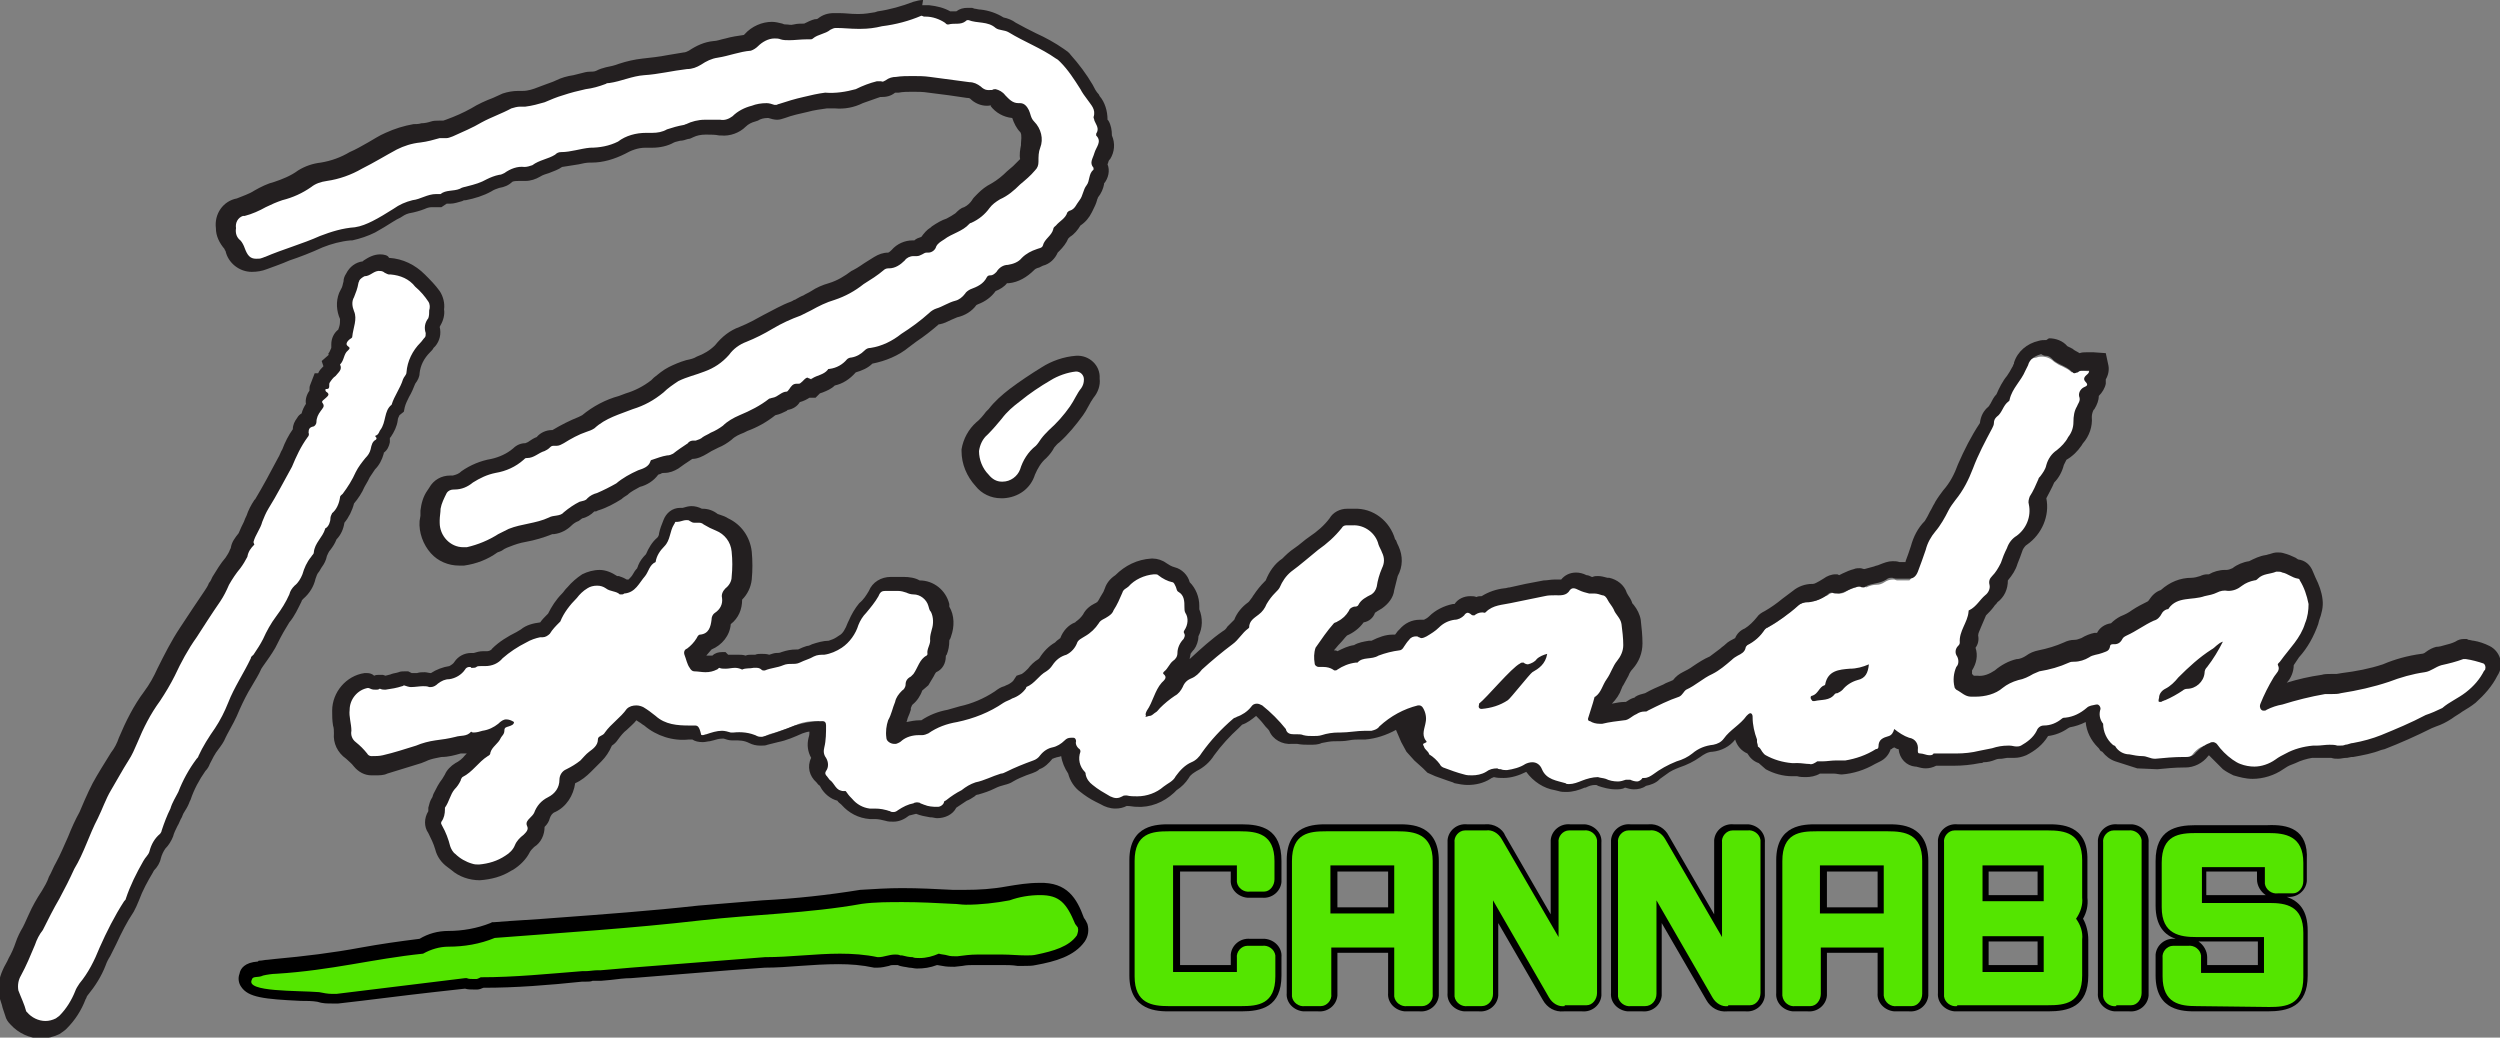<?xml version="1.0" encoding="utf-8"?>
<!-- Generator: Adobe Illustrator 28.3.0, SVG Export Plug-In . SVG Version: 6.00 Build 0)  -->
<svg version="1.1" id="Layer_1" xmlns="http://www.w3.org/2000/svg" xmlns:xlink="http://www.w3.org/1999/xlink" x="0px" y="0px"
	 viewBox="0 0 286 118.7" style="enable-background:new 0 0 286 118.7;" xml:space="preserve">
<rect x="0" y="0" width="286" height="118.7" fill="#808080" stroke="none"/>
<style type="text/css">
	.st0{fill:#54E500;}
	.st1{fill:#FFFFFF;}
	.st2{fill:#231F20;}
</style>
<g id="Layer_2_00000148653182431021464720000000968430995647127472_">
	<g id="Layer_1-2">
		<path d="M141.9,95.8c2.2,0,3.2,0.4,3.2,2.7v2.1c0,0.5-0.2,0.7-0.8,0.7H143c-0.6,0-0.8-0.2-0.8-0.7v-1.4c0-0.8-0.2-0.9-1.1-0.9
			h-6.5c-0.9,0-1.1,0.2-1.1,0.9V111c0,0.7,0.2,0.9,1.1,0.9h6.5c1,0,1.1-0.2,1.1-0.9v-1.4c0-0.5,0.2-0.7,0.8-0.7h1.4
			c0.6,0,0.8,0.2,0.8,0.7v2.1c0,2.3-1,2.7-3.2,2.7h-8.2c-2.2,0-3.2-0.4-3.2-2.7V98.5c0-2.3,1-2.7,3.2-2.7L141.9,95.8 M142,94.3h-8.2
			c-1.4,0-4.6,0-4.6,4.1v13.2c0,4.1,3.3,4.1,4.6,4.1h8.2c2.3,0,4.6-0.5,4.6-4.1v-2.1c0.1-1.1-0.8-2-1.9-2.1c-0.1,0-0.2,0-0.3,0H143
			c-1.1-0.1-2.1,0.7-2.2,1.8c0,0.1,0,0.2,0,0.3v0.9H135V99.7h5.8v0.9c-0.1,1.1,0.8,2,1.9,2.1c0.1,0,0.2,0,0.3,0h1.4
			c1.1,0.1,2.1-0.7,2.2-1.8c0-0.1,0-0.2,0-0.3v-2.1C146.6,94.8,144.3,94.3,142,94.3L142,94.3z"/>
		<path d="M160,95.8c2.2,0,3.2,0.4,3.2,2.7v15.2c0,0.5-0.2,0.7-0.8,0.7H161c-0.6,0-0.8-0.2-0.8-0.7v-6h-8.6v6c0,0.5-0.2,0.7-0.8,0.7
			h-1.5c-0.6,0-0.8-0.2-0.8-0.7V98.5c0-2.3,1-2.7,3.2-2.7L160,95.8 M151.6,105.2h8.6v-6c0-0.8-0.2-0.9-1.1-0.9h-6.5
			c-0.9,0-1.1,0.2-1.1,0.9V105.2 M160,94.3h-8.2c-1.4,0-4.6,0-4.6,4.1v15.2c-0.1,1.1,0.8,2,1.9,2.1c0.1,0,0.2,0,0.3,0h1.4
			c1.1,0.1,2.1-0.7,2.2-1.8c0-0.1,0-0.2,0-0.3v-4.6h5.8v4.6c-0.1,1.1,0.8,2,1.9,2.1c0.1,0,0.2,0,0.3,0h1.4c1.1,0.1,2.1-0.7,2.2-1.8
			c0-0.1,0-0.2,0-0.3V98.5C164.6,94.3,161.4,94.3,160,94.3z M153,99.7h5.8v4.1H153V99.7z"/>
		<path d="M169.9,95.7c0.5-0.1,1,0.2,1.2,0.6l7.8,13.5V96.4c0-0.5,0.2-0.7,0.8-0.7h1.4c0.6,0,0.8,0.2,0.8,0.7v17.2
			c0,0.5-0.2,0.7-0.8,0.7H179c-0.5,0.1-1-0.2-1.2-0.7l-7.7-13.3v13.3c0,0.5-0.2,0.7-0.8,0.7h-1.4c-0.6,0-0.8-0.2-0.8-0.7V96.4
			c0-0.5,0.2-0.7,0.8-0.7H169.9 M169.9,94.3h-2.1c-1.1-0.1-2.1,0.7-2.2,1.8c0,0.1,0,0.2,0,0.3v17.2c-0.1,1.1,0.8,2,1.9,2.1
			c0.1,0,0.2,0,0.3,0h1.4c1.1,0.1,2.1-0.7,2.2-1.8c0-0.1,0-0.2,0-0.3v-8l5.1,8.8c0.5,0.9,1.4,1.4,2.4,1.3h2.1
			c1.1,0.1,2.1-0.7,2.2-1.8c0-0.1,0-0.2,0-0.3V96.4c0.1-1.1-0.8-2-1.9-2.1c-0.1,0-0.2,0-0.3,0h-1.4c-1.1-0.1-2.1,0.7-2.2,1.8
			c0,0.1,0,0.2,0,0.3v8.2l-5.2-9C171.9,94.8,170.9,94.2,169.9,94.3L169.9,94.3z"/>
		<path d="M188.6,95.7c0.5-0.1,1,0.2,1.2,0.6l7.8,13.5V96.4c0-0.5,0.2-0.7,0.8-0.7h1.4c0.6,0,0.8,0.2,0.8,0.7v17.2
			c0,0.5-0.2,0.7-0.8,0.7h-2.1c-0.5,0.1-1-0.2-1.2-0.7l-7.7-13.3v13.3c0,0.5-0.2,0.7-0.8,0.7h-1.4c-0.6,0-0.8-0.2-0.8-0.7V96.4
			c0-0.5,0.2-0.7,0.8-0.7H188.6 M188.6,94.3h-2.1c-1.1-0.1-2.1,0.7-2.2,1.8c0,0.1,0,0.2,0,0.3v17.2c-0.1,1.1,0.8,2,1.9,2.1
			c0.1,0,0.2,0,0.3,0h1.4c1.1,0.1,2.1-0.7,2.2-1.8c0-0.1,0-0.2,0-0.3v-8l5.1,8.8c0.5,0.9,1.4,1.4,2.4,1.3h2.1
			c1.1,0.1,2.1-0.7,2.2-1.8c0-0.1,0-0.2,0-0.3V96.4c0.1-1.1-0.8-2-1.9-2.1c-0.1,0-0.2,0-0.3,0h-1.4c-1.1-0.1-2.1,0.7-2.2,1.8
			c0,0.1,0,0.2,0,0.3v8.2l-5.2-9C190.5,94.8,189.6,94.2,188.6,94.3L188.6,94.3z"/>
		<path d="M216,95.8c2.2,0,3.2,0.4,3.2,2.7v15.2c0,0.5-0.2,0.7-0.8,0.7H217c-0.6,0-0.8-0.2-0.8-0.7v-6h-8.6v6c0,0.5-0.2,0.7-0.8,0.7
			h-1.4c-0.6,0-0.8-0.2-0.8-0.7V98.5c0-2.3,1-2.7,3.2-2.7L216,95.8 M207.6,105.2h8.6v-6c0-0.8-0.2-0.9-1.1-0.9h-6.5
			c-0.9,0-1.1,0.2-1.1,0.9V105.2 M216,94.3h-8.2c-1.4,0-4.6,0-4.6,4.1v15.2c-0.1,1.1,0.8,2,1.9,2.1c0.1,0,0.2,0,0.3,0h1.4
			c1.1,0.1,2.1-0.7,2.2-1.8c0-0.1,0-0.2,0-0.3v-4.6h5.8v4.6c-0.1,1.1,0.8,2,1.9,2.1c0.1,0,0.2,0,0.3,0h1.4c1.1,0.1,2.1-0.7,2.2-1.8
			c0-0.1,0-0.2,0-0.3V98.5C220.6,94.3,217.4,94.3,216,94.3z M209,99.7h5.8v4.1H209V99.7z"/>
		<path d="M234.3,95.8c2.2,0,3.2,0.4,3.2,2.7v4.3c0,1.3-0.3,2-1.2,2.4c0.9,0.4,1.2,1.1,1.2,2.4v4.1c0,2.3-1,2.7-3.2,2.7h-10.4
			c-0.6,0-0.8-0.2-0.8-0.7V96.4c0-0.5,0.2-0.7,0.8-0.7L234.3,95.8 M226.1,103.8h7.3c1,0,1.1-0.2,1.1-0.9v-3.7c0-0.8-0.2-0.9-1.1-0.9
			h-7.3V103.8 M226.1,111.9h7.3c1,0,1.1-0.2,1.1-0.9v-3.8c0-0.8-0.2-0.9-1.1-0.9h-7.3V111.9 M234.3,94.3h-10.4
			c-1.1-0.1-2.1,0.7-2.2,1.8c0,0.1,0,0.2,0,0.3v17.2c-0.1,1.1,0.8,2,1.9,2.1c0.1,0,0.2,0,0.3,0h10.4c2.3,0,4.6-0.5,4.6-4.1v-4.1
			c0-0.8-0.2-1.7-0.6-2.4c0.4-0.7,0.6-1.5,0.5-2.4v-4.3C238.9,94.3,235.7,94.3,234.3,94.3z M227.5,99.7h5.6v2.7h-5.6V99.7
			L227.5,99.7z M227.5,107.7h5.6v2.7h-5.6V107.7z"/>
		<path d="M243.6,95.8c0.6,0,0.8,0.2,0.8,0.7v17.2c0,0.5-0.2,0.7-0.8,0.7h-1.4c-0.6,0-0.8-0.2-0.8-0.7V96.4c0-0.5,0.2-0.7,0.8-0.7
			L243.6,95.8 M243.6,94.3h-1.4c-1.1-0.1-2.1,0.7-2.2,1.8c0,0.1,0,0.2,0,0.3v17.2c-0.1,1.1,0.8,2,1.9,2.1c0.1,0,0.2,0,0.3,0h1.4
			c1.1,0.1,2.1-0.7,2.2-1.8c0-0.1,0-0.2,0-0.3V96.4c0.1-1.1-0.8-2-1.9-2.1C243.8,94.3,243.7,94.3,243.6,94.3z"/>
		<path d="M259.4,95.8c2.2,0,3.2,0.4,3.2,2.7v2.1c0,0.5-0.2,0.7-0.8,0.7h-1.4c-0.6,0-0.8-0.2-0.8-0.7v-1.4c0-0.8-0.2-0.9-1.1-0.9
			h-6.5c-0.9,0-1.1,0.2-1.1,0.9v3.7c0,0.8,0.2,0.9,1.1,0.9h7.4c2.2,0,3.2,0.4,3.2,2.7v5.1c0,2.3-1,2.7-3.2,2.7h-8.2
			c-2.2,0-3.2-0.4-3.2-2.7v-2.1c0-0.5,0.2-0.7,0.8-0.7h1.4c0.6,0,0.8,0.2,0.8,0.7v1.5c0,0.7,0.2,0.9,1.1,0.9h6.5
			c0.9,0,1.1-0.2,1.1-0.9v-3.7c0-0.8-0.2-0.9-1.1-0.9h-7.3c-2.2,0-3.2-0.4-3.2-2.7v-5.1c0-2.3,1-2.7,3.2-2.7L259.4,95.8 M259.4,94.4
			h-8.2c-2.3,0-4.6,0.5-4.6,4.1v5.1c0,2.4,1.1,3.4,2.3,3.8h-0.1c-1.1-0.1-2.1,0.7-2.2,1.8c0,0.1,0,0.2,0,0.3v2.1
			c0,4.1,3.2,4.1,4.6,4.1h8.2c2.3,0,4.6-0.5,4.6-4.1v-5.1c0-2.4-1-3.4-2.4-3.9h0.1c1.1,0.1,2.1-0.7,2.2-1.8c0-0.1,0-0.2,0-0.3v-2.1
			C264.1,94.8,261.7,94.3,259.4,94.4L259.4,94.4z M252.4,99.7h5.8v0.9c0,0.7,0.4,1.4,1,1.8h-6.8L252.4,99.7L252.4,99.7z
			 M251.5,107.7h6.8v2.7h-5.8v-0.9C252.5,108.8,252.1,108.1,251.5,107.7z"/>
		<path class="st0" d="M133.7,115.1c-1.9,0-3.9-0.3-3.9-3.4V98.5c0-3.2,2-3.4,3.9-3.4h8.2c1.9,0,3.9,0.3,3.9,3.4v2.1
			c0,0.7-0.5,1.4-1.2,1.4c-0.1,0-0.2,0-0.3,0H143c-0.7,0.1-1.4-0.4-1.5-1.1c0-0.1,0-0.2,0-0.3V99h-6.9c-0.1,0-0.2,0-0.4,0v12.2h6.9
			h0.4v-1.6c-0.1-0.7,0.5-1.4,1.2-1.4c0.1,0,0.2,0,0.3,0h1.4c0.7-0.1,1.4,0.4,1.5,1.1c0,0.1,0,0.2,0,0.3v2.1c0,3.2-2,3.4-3.9,3.4
			L133.7,115.1z"/>
		<path class="st0" d="M161,115.1c-0.7,0.1-1.4-0.4-1.5-1.1c0-0.1,0-0.2,0-0.3v-5.3h-7.2v5.3c0.1,0.7-0.5,1.4-1.2,1.4
			c-0.1,0-0.2,0-0.3,0h-1.5c-0.7,0.1-1.4-0.4-1.5-1.1c0-0.1,0-0.2,0-0.3V98.5c0-3.2,2-3.4,3.9-3.4h8.2c1.9,0,4,0.3,4,3.4v15.2
			c0.1,0.7-0.5,1.4-1.2,1.4c-0.1,0-0.2,0-0.3,0H161z M159.5,104.5V99h-6.9c-0.1,0-0.2,0-0.4,0v5.5H159.5z"/>
		<path class="st0" d="M179,115.1c-0.7,0.1-1.4-0.3-1.8-1l-6.4-11.1v10.7c0,0.7-0.5,1.4-1.3,1.4c-0.1,0-0.2,0-0.2,0h-1.4
			c-0.7,0.1-1.4-0.4-1.5-1.1c0-0.1,0-0.2,0-0.3V96.4c-0.1-0.7,0.5-1.4,1.2-1.4c0.1,0,0.2,0,0.3,0h2.1c0.7-0.1,1.4,0.3,1.8,1
			l6.5,11.2V96.4c-0.1-0.7,0.5-1.4,1.2-1.4c0.1,0,0.2,0,0.3,0h1.4c0.7-0.1,1.4,0.4,1.5,1.1c0,0.1,0,0.2,0,0.3v17.2
			c0,0.7-0.5,1.4-1.2,1.4c-0.1,0-0.2,0-0.3,0H179z"/>
		<path class="st0" d="M197.7,115.1c-0.7,0.1-1.4-0.3-1.8-1l-6.4-11.1v10.7c0,0.7-0.5,1.4-1.3,1.4c-0.1,0-0.2,0-0.2,0h-1.4
			c-0.7,0.1-1.4-0.4-1.5-1.1c0-0.1,0-0.2,0-0.3V96.4c-0.1-0.7,0.5-1.4,1.2-1.4c0.1,0,0.2,0,0.3,0h2.1c0.7-0.1,1.4,0.3,1.8,1
			l6.5,11.2V96.4c-0.1-0.7,0.5-1.4,1.2-1.4c0.1,0,0.2,0,0.3,0h1.4c0.7-0.1,1.4,0.4,1.5,1.1c0,0.1,0,0.2,0,0.3v17.2
			c0,0.7-0.5,1.4-1.2,1.4c-0.1,0-0.2,0-0.3,0H197.7z"/>
		<path class="st0" d="M217,115.1c-0.7,0.1-1.4-0.4-1.5-1.2c0-0.1,0-0.2,0-0.2v-5.3h-7.2v5.3c0,0.7-0.5,1.4-1.2,1.4
			c-0.1,0-0.2,0-0.3,0h-1.4c-0.7,0.1-1.4-0.4-1.5-1.2c0-0.1,0-0.2,0-0.2V98.5c0-3.2,2-3.4,3.9-3.4h8.2c1.9,0,3.9,0.3,3.9,3.4v15.2
			c0,0.7-0.5,1.4-1.2,1.4c-0.1,0-0.2,0-0.3,0H217z M215.5,104.5v-5.3c0-0.1,0-0.2,0-0.2h-6.9c-0.1,0-0.2,0-0.4,0v5.5L215.5,104.5z"
			/>
		<path class="st0" d="M223.9,115.1c-0.7,0.1-1.4-0.4-1.5-1.1c0-0.1,0-0.2,0-0.3V96.4c-0.1-0.7,0.5-1.4,1.2-1.4c0.1,0,0.2,0,0.3,0
			h10.4c1.9,0,3.9,0.3,3.9,3.4v4.3c0.1,0.8-0.2,1.7-0.7,2.4c0.5,0.7,0.8,1.5,0.7,2.4v4.1c0,3.2-2,3.4-3.9,3.4H223.9z M233.4,111.2
			h0.4v-3.9c0-0.1,0-0.1,0-0.2h-7v4.1L233.4,111.2z M233.4,103.1h0.4v-3.9c0-0.1,0-0.1,0-0.2h-7v4.1L233.4,103.1z"/>
		<path class="st0" d="M242.1,115.1c-0.7,0.1-1.4-0.4-1.5-1.1c0-0.1,0-0.2,0-0.3V96.4c-0.1-0.7,0.5-1.4,1.2-1.4c0.1,0,0.2,0,0.3,0
			h1.4c0.7-0.1,1.4,0.4,1.5,1.1c0,0.1,0,0.2,0,0.3v17.2c0,0.7-0.5,1.4-1.2,1.4c-0.1,0-0.2,0-0.3,0H242.1z"/>
		<path class="st0" d="M251.3,115.1c-1.9,0-3.9-0.3-3.9-3.4v-2.1c-0.1-0.7,0.5-1.4,1.2-1.4c0.1,0,0.2,0,0.3,0h1.4
			c0.7-0.1,1.4,0.4,1.5,1.1c0,0.1,0,0.2,0,0.3v1.5c0,0.1,0,0.2,0,0.2h6.8c0.1,0,0.2,0,0.4,0v-3.9c0-0.1,0-0.1,0-0.2h-7.7
			c-1.9,0-4-0.3-4-3.4v-5.1c0-3.2,2-3.4,4-3.4h8.2c1.9,0,4,0.3,4,3.4v2.1c0,0.7-0.5,1.4-1.2,1.4c-0.1,0-0.2,0-0.3,0h-1.4
			c-0.7,0.1-1.4-0.4-1.5-1.1c0-0.1,0-0.2,0-0.3v-1.4c0-0.1,0-0.1,0-0.2h-6.8c-0.1,0-0.2,0-0.4,0v3.9c0,0,0,0.2,0,0.2h7.7
			c1.9,0,3.9,0.3,3.9,3.4v5.1c0,3.2-2,3.4-3.9,3.4L251.3,115.1z"/>
		<path class="st1" d="M54.8,99.8c-0.3,0-0.7,0-1-0.1c-0.6-0.2-1.3-0.5-1.8-0.9c-0.1-0.1-0.3-0.2-0.4-0.3c-0.5-0.4-0.9-0.9-1-1.5
			c-0.2-0.7-0.5-1.4-0.8-2c-0.4-0.5-0.4-1.1,0-1.6c0.1-0.1,0.1-0.3,0.1-0.7c0-0.3,0.1-0.6,0.2-0.8c0.2-0.2,0.3-0.5,0.4-0.8
			c0.2-0.5,0.4-1,0.8-1.4c0.2-0.2,0.4-0.5,0.5-0.7c0.1-0.4,0.4-0.7,0.7-0.8c0.5-0.3,1-0.7,1.4-1.1c0.4-0.5,0.9-0.9,1.5-1.3
			c0.2-0.4,0.4-0.8,0.8-1.1l0.3-0.3l-0.6,0.2l-0.4,0.1c-0.3,0.1-0.7,0.2-1,0.2h-0.1c-0.4,0.2-0.9,0.4-1.3,0.4c-0.2,0-0.3,0-0.5,0.1
			c-0.6,0.2-1.3,0.3-2,0.4l-0.5,0.1c-0.5,0.1-1,0.2-1.5,0.4l-0.5,0.2c-1.2,0.4-2.5,0.8-3.9,1.1c-0.4,0.1-0.8,0.1-1.2,0.1h-0.4
			c-0.5,0-0.9-0.2-1.2-0.6c-0.3-0.4-0.7-0.8-1.1-1.1c-0.7-0.5-1-1.3-0.9-2.1c0-0.3,0-0.7-0.1-1c-0.1-0.5-0.1-1-0.1-1.5
			c0-1.7,1.2-3.1,2.9-3.3H42c0.2,0,0.5,0.1,0.7,0.2c0.1,0,0.2,0.1,0.2,0.1l0.2-0.1l0.4-0.1h0.2l0.2,0.1c0.1,0,0.2,0,0.3,0
			c0.3,0,0.6-0.1,0.9-0.2c0.3-0.1,0.5-0.2,0.8-0.2c0.1,0,0.3-0.1,0.4-0.1h0.2l0.2,0.1c0.2,0.1,0.3,0.1,0.5,0.1c0.2,0,0.4,0,0.6,0
			c0.3,0,0.5-0.1,0.8-0.1c0.3,0,0.7,0,1,0.1c0,0,0,0,0.2-0.2c0.5-0.4,1.1-0.7,1.7-0.7c0.5-0.1,0.9-0.4,1.2-0.8
			c0.3-0.4,0.7-0.6,1.2-0.6c0.2,0,0.3,0,0.5,0.1c0.3-0.1,0.6-0.2,0.9-0.2h0.3l0,0c0.5,0,1-0.2,1.4-0.6c0.7-0.7,1.6-1.3,2.5-1.8
			l0.4-0.2c0.6-0.4,1.3-0.6,2.1-0.7h0.3c0.2-0.4,0.5-0.8,0.8-1.1c0.1-0.1,0.2-0.2,0.3-0.3c0.3-0.8,0.8-1.6,1.5-2.2
			c0.2-0.2,0.4-0.4,0.5-0.6c0.4-0.5,0.9-1,1.5-1.3c0.5-0.3,1-0.4,1.5-0.4c0.6,0,1.1,0.2,1.6,0.5c0.1,0.1,0.3,0.1,0.4,0.2
			c0.3,0.1,0.6,0.2,0.8,0.3c0.1,0,0.2-0.1,0.3-0.1c0.5,0,0.7-0.3,1.2-1c0.2-0.2,0.3-0.4,0.5-0.7c0.1-0.1,0.2-0.3,0.2-0.4
			c0.2-0.5,0.5-0.9,0.9-1.2c0.2-0.7,0.7-1.3,1.2-1.8c0.2-0.3,0.4-0.6,0.4-1c0.1-0.5,0.3-0.9,0.5-1.4c0.1-0.5,0.5-0.8,1-0.8h0.1h0.2
			l0.2-0.1c0.2-0.1,0.5-0.1,0.8-0.1c0.3,0,0.7,0.1,0.9,0.3h0.3c0.4,0,0.8,0.1,1.1,0.4c0.2,0.1,0.4,0.2,0.6,0.3
			c0.3,0.1,0.5,0.2,0.8,0.4c1.2,0.6,2.1,1.8,2.2,3.1c0.1,1,0.1,2,0,3c-0.1,0.7-0.4,1.4-1,1.9c-0.1,0.1-0.2,0.2-0.1,0.3
			c0.1,1-0.4,2-1.2,2.5c0,1.2-0.8,2.3-2,2.6l0,0l-0.2,0.2c-0.3,0.4-0.6,0.8-1,1.1c0.1,0.2,0.1,0.3,0.2,0.5c0.1,0.2,0.1,0.4,0.2,0.6
			h0.2c0.3,0,0.6,0,0.8,0c0.3,0,0.7,0,0.9-0.2c0.2-0.2,0.4-0.2,0.7-0.2h0.2l0.2,0.1c0.1,0,0.2,0,0.3,0c0.2,0,0.3,0,0.5,0
			c0.2,0,0.4,0,0.7,0c0.3,0,0.6,0,0.9,0.1c0.3-0.1,0.5-0.1,0.8-0.1c0.1,0,0.2,0,0.3,0c0.2,0,0.4-0.1,0.6-0.1c0.3,0,0.6,0.1,0.8,0.2
			c0.3-0.1,0.7-0.2,1-0.2c0.3,0,0.5-0.1,0.8-0.2c0.4-0.2,0.8-0.2,1.3-0.2c0.2,0,0.4,0,0.6-0.1c0.3-0.1,0.6-0.3,0.9-0.4
			c0.2-0.1,0.5-0.2,0.7-0.3c0.5-0.2,1.1-0.2,1.7-0.2c0.5-0.1,1-0.2,1.4-0.5l0.3-0.2c0.7-0.5,1.2-1.2,1.4-2l0.1-0.2
			c0.2-0.6,0.6-1.2,1-1.7c0.5-0.5,1-1,1.3-1.7c0.3-0.7,0.9-1.1,1.7-1.1h0.4c0.3,0,0.7,0,1,0c0.6,0,1.1,0.1,1.6,0.4
			c0.1,0,0.1,0,0.2,0c1.2,0,2.3,0.8,2.6,2v0.2c0,0.1,0.1,0.3,0.1,0.3c0.5,0.8,0.5,1.9,0.2,2.8l-0.1,0.3c-0.1,0.1-0.1,0.3-0.1,0.5
			c0,0.4-0.1,0.9-0.2,1.3c-0.1,0.1-0.1,0.3-0.1,0.4v0.6l-0.6,0.4c-0.3,0.1-0.4,0.4-0.7,0.9c-0.1,0.3-0.3,0.6-0.5,0.9
			c-0.2,0.2-0.4,0.4-0.6,0.5c-0.1,0.6-0.5,1.2-0.9,1.6c-0.2,0.2-0.4,0.5-0.5,0.8c-0.2,0.4-0.3,0.7-0.4,1c-0.1,0.4-0.3,0.8-0.4,1.2
			c-0.1,0.4-0.2,0.9-0.2,1.3v0.1c0.1,0,0.2-0.1,0.3-0.1c0.7-0.5,1.6-0.8,2.5-0.8h0.3c0.9-0.6,2-1.1,3.1-1.3l0.7-0.2l0.7-0.2
			c1.5-0.3,3-1,4.3-1.8c0.3-0.2,0.6-0.3,0.8-0.4l0.3-0.1c0.5-0.2,0.9-0.5,1.2-0.8l0.2-0.3l0.3-0.2c0.4-0.2,0.7-0.5,1-0.8
			c0.3-0.4,0.7-0.7,1.1-0.9c0.1-0.1,0.3-0.2,0.4-0.3c0.4-0.6,0.9-1.2,1.6-1.6l0.2-0.1c0.5-0.3,0.8-0.5,0.8-0.8
			c0.2-0.6,0.6-1,1.2-1.2c0.6-0.3,1-0.7,1.3-1.2c0.3-0.4,0.6-0.7,1.1-0.9c0.1,0,0.2-0.1,0.3-0.2c0.1-0.1,0.2-0.2,0.3-0.3
			c0.1-0.3,0.3-0.6,0.4-0.8c0.2-0.3,0.4-0.6,0.5-1c0.1-0.4,0.4-0.8,0.8-1c0.9-1.1,2.3-1.7,3.7-1.8h0.1c0.4,0,0.7,0.1,1,0.3
			c0.4,0.3,0.9,0.5,1.3,0.7c0.5,0.2,0.9,0.6,1,1.2v0.2c0.7,0.5,1,1.4,1,2.2v0.4c0.5,0.9,0.5,1.9-0.1,2.8c0.1,0.4-0.1,0.9-0.3,1.2
			c-0.4,0.5-0.5,0.7-0.5,1c0,0.6-0.3,1.2-0.8,1.6c-0.1,0.1-0.2,0.3-0.3,0.4c-0.1,0.1-0.2,0.3-0.3,0.4c0,0.1,0.1,0.2,0.1,0.3
			c0,0.5-0.2,0.9-0.6,1.2c-0.3,0.3-0.5,0.7-0.7,1.1l0,0c0.4-0.4,0.9-0.7,1.4-1c0.2-0.1,0.4-0.4,0.5-0.6c0.3-0.7,0.8-1.2,1.5-1.4
			c0.2-0.1,0.4-0.3,0.6-0.5l0.3-0.3c1.1-1.1,2.3-2.1,3.6-3c0.2-0.2,0.5-0.4,0.7-0.7c0.3-0.3,0.6-0.6,0.9-0.9
			c0.2-0.7,0.6-1.3,1.3-1.7l0.2-0.1c0.2-0.2,0.3-0.4,0.4-0.6l0.2-0.3c0.3-0.5,0.7-1,1.2-1.4c0.1-0.1,0.2-0.2,0.3-0.3
			c0.3-0.9,0.9-1.7,1.6-2.2c0.5-0.4,1-0.8,1.5-1.2s1.1-0.9,1.7-1.3c0.9-0.6,1.8-1.4,2.5-2.3c0.3-0.4,0.7-0.7,1.2-0.7h0.1l0.3,0h0.2
			c1.9-0.1,3.5,1.1,4,2.9c0,0.1,0.1,0.2,0.1,0.2c0.1,0.2,0.2,0.3,0.3,0.5c0.4,0.8,0.4,1.8-0.1,2.6c-0.2,0.5-0.4,0.9-0.4,1.4
			l-0.1,0.4c-0.1,0.6-0.5,1.1-1,1.5l-0.5,0.3c-0.4,0.2-0.6,0.3-0.7,0.6c-0.2,0.4-0.6,0.7-1.1,0.8c-0.4,0.7-1,1.2-1.8,1.5h-0.1
			c-0.3,0.4-0.6,0.7-0.9,1.1c-0.4,0.4-0.7,0.9-1,1.4c-0.1,0.3-0.1,0.6,0,0.8h0.1c0.5,0,1,0.1,1.5,0.4l0.3-0.2
			c0.6-0.4,1.2-0.6,1.9-0.7c0.5-0.3,1-0.5,1.5-0.5c0.2,0,0.5-0.1,0.7-0.2c0.6-0.4,1.3-0.6,2-0.6c0.2,0,0.5-0.1,0.7-0.1
			c0.1-0.2,0.3-0.4,0.5-0.6l0.2-0.2c0.3-0.5,0.9-0.8,1.5-0.8c0.2,0,0.5,0,0.7,0.1l0.3-0.2c0.3-0.2,0.6-0.4,0.9-0.6
			c0.6-0.6,1.4-1,2.2-1.1h0.2c0.1,0,0.2-0.1,0.4-0.1c0.3-0.4,0.7-0.7,1.2-0.7c0.2,0,0.5,0.1,0.7,0.2c0.3-0.1,0.6-0.2,0.9-0.2h0.1
			c0.7-0.5,1.5-0.8,2.4-0.9c0.2,0,0.4,0,0.6-0.1l3.9-0.8c0.4-0.1,0.7-0.1,1.1-0.1h0.6c0.5,0,0.6,0,0.7-0.2c0.3-0.4,0.7-0.6,1.1-0.6
			c0.3,0,0.5,0.1,0.8,0.2c0.3,0.1,0.4,0.2,0.6,0.2c0.1,0.1,0.3,0.1,0.4,0.2c0.2-0.1,0.4-0.1,0.6-0.1c0.3,0,0.6,0.1,0.9,0.1l0.2,0.1
			c0.6,0.1,1.1,0.5,1.3,1.1c0.1,0.1,0.1,0.3,0.2,0.4c0.2,0.2,0.3,0.5,0.4,0.7c0.1,0.2,0.2,0.4,0.3,0.5c0.3,0.4,0.5,0.8,0.6,1.3
			c0.2,0.8,0.2,1.7,0.2,2.6c0,0.9-0.4,1.7-0.9,2.3c-0.2,0.3-0.4,0.7-0.6,1c-0.2,0.3-0.3,0.7-0.5,1c-0.1,0.2-0.2,0.4-0.3,0.6
			c-0.2,0.6-0.6,1.1-1.1,1.6l-0.5,1.6c0.1,0,0.2,0.1,0.3,0.1l0.6-0.1c0.7-0.2,1.4-0.3,2.2-0.3c0.1-0.1,0.2-0.1,0.3-0.2
			c0.3-0.2,0.5-0.3,0.8-0.4c0.1,0,0.1-0.1,0.2-0.1c0.3-0.2,0.6-0.3,1-0.3c0.7-0.4,1.4-0.8,2.1-1c0.5-0.2,1-0.4,1.4-0.6l0.1-0.1
			c0.2-0.3,0.5-0.5,0.8-0.7c0.4-0.2,0.9-0.5,1.3-0.8c0.6-0.4,1.1-0.7,1.7-1c0.5-0.3,1-0.6,1.4-1c0.2-0.2,0.4-0.3,0.5-0.4
			c0.3-0.3,0.6-0.5,1-0.6c0.1,0,0.3-0.1,0.4-0.2c0.1-0.4,0.4-0.8,0.8-0.9c0.6-0.4,1.2-0.8,1.6-1.4c0.2-0.2,0.4-0.4,0.6-0.5
			c0.8-0.4,1.5-0.9,2.2-1.5c0.4-0.3,0.7-0.6,1.1-0.9c0.5-0.4,1.1-0.6,1.7-0.6l0,0c0.4,0,0.9-0.2,1.2-0.4c0.2-0.1,0.4-0.2,0.7-0.3
			c0.2-0.2,0.5-0.3,0.8-0.3h0.2l0.2,0.1c0.1,0,0.1,0,0.2,0c0.3,0,0.5-0.1,0.8-0.3c0.3-0.2,0.7-0.3,1-0.4c0.2-0.1,0.4-0.1,0.6-0.1
			c0.2,0,0.4,0,0.6,0.1c0.4-0.2,0.8-0.3,1.2-0.3c0.3,0,0.6-0.1,0.9-0.3c0.3-0.2,0.6-0.3,1-0.3h0.1l0.3,0.1c0.1,0,0.2,0,0.3,0h0.6
			c0.2,0,0.4,0,0.5,0l0,0c0.1,0,0.1-0.1,0.2-0.2l0.2-0.5c0.3-0.6,0.5-1.2,0.6-1.8c0.2-0.9,0.7-1.8,1.3-2.5c0.4-0.4,0.6-0.9,0.8-1.4
			c0.1-0.3,0.3-0.6,0.4-0.9c0.2-0.5,0.5-0.9,0.8-1.3c0.8-1,1.4-2.1,1.8-3.3c0.6-1.6,1.4-3.2,2.3-4.7c0-0.1,0.1-0.1,0.1-0.2
			c0-0.5,0.3-1,0.7-1.4c0.2-0.2,0.3-0.4,0.4-0.6c0.2-0.4,0.4-0.7,0.7-1c0.2-0.8,0.6-1.5,1.1-2.1c0.3-0.4,0.5-0.8,0.7-1.2
			c0-0.1,0.1-0.2,0.2-0.3c0-0.1,0.1-0.2,0.1-0.2c0.3-1,1.2-1.8,2.2-1.9c0.2-0.1,0.4-0.1,0.6-0.1c0.5,0,1,0.2,1.4,0.6
			c0.3,0.2,0.6,0.4,0.9,0.5c0.4,0.2,0.8,0.4,1.1,0.7c0.3-0.2,0.6-0.2,0.9-0.2l1.5,0.1l0.2,0.7c0.1,0.4-0.1,0.9-0.4,1.2
			c0.1,0.2,0.1,0.4,0.1,0.6c-0.1,0.4-0.4,0.8-0.8,1c0.1,0.5-0.1,1.1-0.4,1.5l-0.1,0.2c-0.2,0.4-0.3,0.8-0.3,1.2
			c0,0.9-0.3,1.7-0.8,2.4l-0.3,0.4c-0.3,0.6-0.8,1.1-1.4,1.4c-0.4,0.3-0.7,0.7-0.8,1.1c-0.1,0.7-0.5,1.3-1,1.7V55
			c-0.2,0.7-0.6,1.3-0.9,1.9l0,0c0,0.1,0,0.2,0,0.3c0.3,1.7-0.4,3.5-1.8,4.5c-0.3,0.3-0.6,0.6-0.8,1c-0.2,0.5-0.5,1.1-0.7,1.6
			c-0.3,0.7-0.6,1.3-1.1,1.8c-0.1,0.1-0.1,0.2-0.1,0.2c0.1,0.8-0.2,1.5-0.8,2c-0.2,0.2-0.4,0.4-0.6,0.6c-0.3,0.4-0.6,0.7-1,1
			c-0.1,0.5-0.3,1.1-0.6,1.5c-0.3,0.5-0.5,1-0.5,1.6c0,0.4-0.1,0.8-0.4,1.2c0,0,0,0.1,0,0.2c0.3,0.7,0.2,1.5-0.2,2.1
			c-0.2,0.5-0.2,1-0.1,1.5l0.3,0.2c0.2,0.2,0.5,0.3,0.8,0.4h0.5c0.9,0,1.8-0.3,2.6-0.8c0.6-0.5,1.4-0.9,2.1-1.1
			c0.5-0.1,1-0.3,1.4-0.6c0.3-0.2,0.7-0.4,1.1-0.5c1.1-0.2,2.1-0.5,3.1-1c0.2-0.1,0.5-0.2,0.8-0.2c0.5,0,0.9-0.1,1.4-0.4
			c0.4-0.2,0.7-0.4,1.1-0.4c0.2,0,0.3-0.1,0.5-0.1l0.3-0.1h0.1c0.1-0.5,0.6-0.9,1.2-0.9l0,0c0.1,0,0.2,0,0.3-0.2
			c0.2-0.3,0.5-0.5,0.9-0.7c0.5-0.2,1-0.5,1.4-0.8c0.5-0.3,1.1-0.7,1.7-0.9c0.3-0.2,0.4-0.3,0.5-0.4c0.2-0.4,0.6-0.8,1.1-0.9
			c0.8-0.8,1.9-1.2,3-1.2c0.4,0,0.9-0.1,1.3-0.2c0.2-0.1,0.5-0.1,0.7-0.2c0.2,0,0.4-0.1,0.5-0.2c0.4-0.2,0.9-0.4,1.4-0.4h0.3
			c0.4,0,0.8-0.2,1.1-0.4c0.5-0.4,1.1-0.6,1.8-0.7c0.5-0.4,1.1-0.7,1.7-0.7c0.2,0,0.4-0.1,0.6-0.2c0.2-0.1,0.4-0.1,0.6-0.1
			c0.2,0,0.4,0,0.5,0.1c0.4,0.1,0.8,0.2,1.2,0.4c0.2,0.1,0.4,0.2,0.6,0.3c0.5,0,0.8,0.3,1,0.8c0.1,0.3,0.2,0.6,0.4,0.8
			c0.4,0.6,0.6,1.4,0.7,2.1c0,0.7-0.1,1.4-0.3,2.1l-0.1,0.4c-0.5,1.3-1.2,2.5-2.1,3.5c-0.3,0.4-0.6,0.7-0.8,1.1v0.1
			c0.1,0.6-0.1,1.2-0.6,1.6c0,0.1-0.1,0.1-0.2,0.2c-0.4,0.6-0.7,1.2-1,1.8l0.6-0.1l0.5-0.1l0.6-0.2c1.4-0.4,2.9-0.8,4.3-1
			c0.3,0,0.7,0,1,0h0.1c0.2,0,0.5,0,0.7-0.1l0.6-0.1c1.6-0.3,3.3-0.7,4.9-1.2c1.4-0.5,2.8-0.9,4.2-1.1c0.3-0.1,0.5-0.2,0.8-0.3
			c0.3-0.2,0.7-0.3,1-0.5c0.3-0.1,0.6-0.2,0.9-0.2c0.5-0.1,1-0.2,1.4-0.4l0.2-0.1h0.4c0.1,0,0.2,0,0.3,0c0.2,0.1,0.4,0.1,0.6,0.1
			c0.5,0.1,1.1,0.3,1.6,0.5c0.3,0.2,0.6,0.5,0.7,0.8c0.1,0.4,0,0.9-0.2,1.2c-0.6,1.1-1.4,2-2.3,2.8c-0.5,0.3-0.9,0.7-1.4,0.9
			c-0.4,0.3-0.9,0.5-1.3,0.8c-0.4,0.3-0.9,0.6-1.5,0.7c-0.2,0.1-0.4,0.1-0.6,0.2c-1.7,0.9-3.5,1.7-5.3,2.3l-0.4,0.1
			c-1,0.4-2,0.7-3.1,0.8c-0.1,0-0.2,0-0.3,0.1c-0.1,0-0.3,0.1-0.4,0.1c-0.3,0.1-0.6,0.1-0.9,0.2h-0.2l-0.3-0.1
			c-0.2-0.1-0.4-0.1-0.6-0.1c-0.2,0-0.5,0-0.7,0s-0.6,0.1-0.9,0.1h-0.3c-0.9,0-1.7,0.3-2.4,0.7l-0.5,0.2c-0.4,0.2-0.7,0.4-1.1,0.6
			c-0.9,0.6-1.9,0.9-3,0.9c-0.6,0-1.3-0.1-1.9-0.3c-0.4-0.1-0.7-0.3-0.9-0.6l-0.2-0.1c-0.7-0.5-1.3-1.1-1.9-1.8l-0.1,0.1
			c-0.4,0.1-0.7,0.4-1,0.7c-0.4,0.6-1.1,0.9-1.8,0.9h-0.3c-1,0-2.1,0.1-3.1,0.2H246c-0.3,0-0.7-0.1-1-0.2c-0.1,0-0.2-0.1-0.4-0.1
			h-0.4h-0.8l-1.3-0.4c-0.5-0.2-1-0.5-1.3-0.9l-0.2-0.1l-0.1-0.1c-0.8-0.7-1.2-1.7-1.3-2.8c-0.2-0.4-0.3-0.8-0.4-1.2
			c-0.7,0.7-1.6,1.1-2.5,1.3l-0.4,0.1h0.1c-0.7,0.5-1.5,0.8-2.3,0.9h-0.2c-0.5,1-1.3,1.7-2.3,2.2c-0.3,0.1-0.7,0.2-1,0.2
			c-0.2,0-0.3,0-0.5,0h-0.3h-0.6c-0.3,0-0.7,0.1-1,0.2c-0.4,0.1-0.8,0.2-1.1,0.2c-0.2,0-0.4,0-0.5,0.1c-0.9,0.2-1.9,0.3-2.8,0.3
			h-1.2h-1l0,0c-0.3,0.2-0.6,0.3-0.9,0.3c-0.3,0-0.6-0.1-0.8-0.2c-0.1,0-0.1,0-0.2-0.1c-0.3,0-0.6-0.1-0.8-0.3
			c-0.2-0.3-0.4-0.6-0.3-1c0-0.4-0.1-0.5-0.3-0.5c-0.4-0.1-0.8-0.3-1.1-0.6c-0.2,0.1-0.3,0.3-0.5,0.3c-0.2,0.1-0.5,0.1-0.7,0.3
			c0,0.5-0.3,1-0.8,1.2l-0.6,0.3c-1,0.6-2.2,1-3.4,1.1c-0.2,0-0.5,0-0.7-0.1c-0.1,0-0.2,0-0.4,0c-0.2,0-0.4,0-0.7,0
			c-0.3,0-0.6,0.1-0.8,0.1h-0.2c-0.4,0.3-0.8,0.4-1.3,0.4c-0.3,0-0.5,0-0.8-0.1c-0.2,0-0.3,0-0.5-0.1l0,0c-1,0-1.9-0.3-2.8-0.7
			c-0.2-0.1-0.4-0.2-0.6-0.3c-0.4-0.2-0.7-0.4-0.9-0.8c-0.1-0.1-0.1-0.2-0.2-0.3c-0.5-0.1-1-0.6-1-1.1c0-0.3,0.1-0.5,0.2-0.7
			c-0.1-0.4-0.2-0.7-0.2-1.1l-0.5,0.4c-0.4,0.3-0.8,0.7-1.2,1.2c-0.5,0.6-1.2,1-2.1,1c-0.7,0.1-1.4,0.4-1.9,0.8
			c-0.6,0.5-1.3,0.9-2.1,1.1c-0.6,0.2-1.2,0.6-1.8,1l-0.7,0.4l-0.2,0.1c-0.4,0.3-0.8,0.4-1.2,0.5c-0.3,0.2-0.6,0.3-1,0.3
			c-0.3,0-0.5-0.1-0.8-0.1l-0.2-0.1c-0.4,0.1-0.7,0.2-1.1,0.2c-0.6,0-1.2-0.1-1.7-0.3c-0.2-0.1-0.4-0.1-0.6-0.1
			c-0.5,0-1,0.2-1.5,0.4c-0.6,0.3-1.2,0.4-1.9,0.5c-0.2,0-0.5,0-0.7-0.1l-0.4-0.1c-1.3-0.1-2.4-0.9-2.9-2c-0.1-0.3-0.2-0.3-0.2-0.3
			c-0.2,0-0.3,0.1-0.4,0.1c-0.8,0.4-1.6,0.7-2.5,0.8c-0.3,0-0.6,0-0.9-0.1c-0.1,0-0.1,0-0.2,0c-0.3,0-0.6,0.1-0.9,0.3
			c-0.6,0.4-1.4,0.6-2.1,0.6c-0.4,0-0.8-0.1-1.2-0.2l-0.2-0.1c-0.7-0.2-1.3-0.4-2-0.7v0.1l-0.3-0.3c-0.3-0.2-0.6-0.4-0.8-0.7l-1-0.9
			l-0.3-0.2v-0.1l-1.5-3.8c-0.1,0.1-2.6,0.6-2.8,0.8c-0.4,0.4-0.9,0.7-1.5,0.7c-0.3,0-0.5,0-0.6,0c-0.5,0-0.9,0-1.4,0.1
			s-1,0.1-1.5,0.1l0,0c-0.6,0-1.2,0.1-1.8,0.2c-0.4,0.1-0.8,0.1-1.2,0.1c-0.4,0-0.9,0-1.3-0.1c-0.2,0-0.4-0.1-0.6-0.1l0,0
			c-1.3,0-1.7-0.6-1.9-1.1c-0.2-0.2-0.5-0.5-0.7-0.8c-0.5-0.6-1.1-1.1-1.7-1.6c-0.6,0.6-1.3,1.1-2.1,1.4l-0.5,0.5
			c-1.1,1-2.2,2.1-3,3.3c-0.4,0.6-1,1.1-1.6,1.4c-0.6,0.2-1,0.7-1.3,1.2c-0.3,0.4-0.7,0.8-1.1,1.1c-0.1,0.1-0.3,0.2-0.4,0.3
			c-1,0.9-2.3,1.4-3.6,1.3c-0.5,0-0.9,0-1.4-0.1c-0.3,0.2-0.7,0.3-1.1,0.3c-0.4,0-0.8-0.1-1.2-0.3l-0.6-0.4c-0.5-0.3-1-0.6-1.5-1
			c-0.5-0.4-0.9-1-1.1-1.7v-0.1c-0.6-0.7-0.9-1.7-0.7-2.7c-0.1-0.1-0.2-0.3-0.3-0.5c-0.5,0.4-1,0.7-1.6,0.8c-0.3,0-0.6,0.2-0.8,0.5
			c-0.3,0.4-0.7,0.7-1.1,0.8c-0.5,0.2-1,0.4-1.5,0.6c-0.6,0.2-1.2,0.4-1.7,0.7c-0.2,0.1-0.5,0.2-0.7,0.3c-0.4,0.1-0.9,0.3-1.3,0.5
			c-0.6,0.3-1.2,0.5-1.8,0.6c-0.2,0.1-0.4,0.2-0.6,0.3c-0.2,0.2-0.5,0.3-0.8,0.5c-0.4,0.2-0.7,0.4-1.1,0.7l-0.5,0.4
			c-0.3,0.6-0.9,1-1.5,0.9c-0.2,0-0.4,0-0.6-0.1c-0.7,0-1.3-0.2-1.9-0.5c-0.2,0.1-0.4,0.2-0.6,0.3c-0.3,0.1-0.6,0.2-0.8,0.3
			c-0.3,0.3-0.7,0.5-1.2,0.5c-0.2,0-0.4,0-0.6-0.1c-0.5-0.1-1-0.2-1.5-0.2h-0.3h-0.3c-1-0.1-1.9-0.5-2.5-1.3
			c-0.3-0.2-0.4-0.4-0.5-0.6l-0.2-0.2c-0.7-0.1-1.3-0.6-1.6-1.2c-0.1-0.1-0.2-0.2-0.3-0.4c-0.1-0.1-0.2-0.2-0.3-0.3
			c-0.3-0.2-0.5-0.5-0.6-0.9c0-0.4,0.1-0.7,0.3-1c0.1-0.1,0.1-0.3,0-0.4c-0.4-0.6-0.6-1.3-0.4-2c0.1-0.6,0.2-1.2,0.2-1.8h-0.5
			c-0.6,0-1.2,0.1-1.8,0.3c-0.9,0.4-1.8,0.7-2.7,1c-0.4,0.1-0.8,0.2-1.1,0.4c-0.2,0.1-0.3,0.1-0.5,0.1c-0.3,0-0.6-0.1-0.8-0.2
			C85.6,84.1,84.8,84,84,84h-0.2h-0.2l-0.3-0.1c-0.2-0.1-0.4-0.1-0.6-0.1c-0.4,0-0.9,0.1-1.3,0.2l-0.3,0.1c-0.2,0.1-0.4,0.1-0.6,0.1
			c-0.3,0-0.6-0.1-0.9-0.3h-0.7c-1.6,0.2-3.3-0.3-4.5-1.4c-0.2-0.2-0.5-0.4-0.8-0.5l-0.5-0.3c-0.1,0-0.2,0-0.3,0
			c-0.1,0-0.3,0-0.4,0.1c-0.4,0.5-0.8,1-1.3,1.4c-0.4,0.4-0.8,0.8-1.1,1.3c-0.2,0.3-0.4,0.5-0.7,0.6c-0.2,0.6-0.6,1.2-1.1,1.6
			L68,86.7c-0.2,0.2-0.4,0.3-0.5,0.5L67,87.7c-0.5,0.5-1.2,0.9-1.8,1.2c-0.2,0.1-0.3,0.2-0.3,0.4c-0.1,1.2-0.8,2.3-1.9,2.8
			c-0.5,0.3-0.8,0.7-1,1.2c-0.1,0.3-0.3,0.6-0.5,0.8l-0.2,0.3c0.2,0.7-0.1,1.5-0.8,1.8c-0.3,0.2-0.6,0.5-0.8,0.9
			c-0.3,0.7-0.9,1.3-1.5,1.6L58,98.8C57,99.4,55.9,99.8,54.8,99.8z M173.7,77.1c-0.6,0.5-1.6,1.6-2.2,2.2l-0.3,0.3
			c0.2-0.1,0.4-0.2,0.6-0.3C171.9,79.2,173.4,77.3,173.7,77.1z M210.9,77.5c-0.9,0.1-1.1,0.3-1.3,0.9l0,0l0.3-0.1
			C210.2,78,210.5,77.7,210.9,77.5z M251.1,76.9c-0.4,0.3-0.7,0.7-1,0.9C250.7,77.8,251.1,77.4,251.1,76.9L251.1,76.9z"/>
		<path class="st2" d="M234,40.7c0.3,0,0.5,0.1,0.7,0.3c0.6,0.7,1.6,0.8,2.3,1.5c0.1,0.1,0.2,0.2,0.3,0.2c0.1,0,0.3-0.1,0.4-0.1
			c0.2-0.2,0.4-0.2,0.6-0.2h0.7c0,0.3-0.2,0.4-0.3,0.5s-0.5,0.4-0.1,0.8s0,0.5-0.2,0.6c-0.4,0.2-0.7,0.7-0.5,1.2
			c0.1,0.4-0.2,0.7-0.3,1c-0.3,0.5-0.4,1.1-0.4,1.8c0,0.6-0.2,1.2-0.6,1.7c-0.3,0.6-0.8,1.1-1.3,1.5c-0.6,0.4-1,1-1.2,1.7
			c-0.1,0.5-0.4,0.9-0.7,1.3c-0.1,0.1-0.2,0.2-0.2,0.3c-0.3,0.7-0.6,1.4-1,2c-0.1,0.3-0.2,0.6-0.1,0.9c0.3,1.4-0.3,2.8-1.4,3.6
			c-0.5,0.3-0.9,0.8-1.1,1.4c-0.3,0.6-0.5,1.1-0.7,1.7c-0.3,0.6-0.6,1.1-1,1.5c-0.3,0.3-0.4,0.6-0.3,1c0.1,0.4-0.1,0.9-0.5,1.2
			c-0.6,0.5-1,1.3-1.8,1.7c-0.1,0-0.1,0.1-0.1,0.2c-0.1,1.2-1.1,2.2-1,3.5c0,0.2-0.1,0.3-0.2,0.4c-0.3,0.3-0.4,0.8-0.1,1.2
			c0.2,0.4,0.2,0.9-0.1,1.2c-0.3,0.7-0.4,1.5-0.2,2.3c0,0.1,0.1,0.2,0.2,0.3c0.6,0.3,1,0.8,1.7,0.8h0.5c1.1,0,2.3-0.3,3.1-1
			c0.5-0.4,1.1-0.7,1.8-0.9c0.6-0.1,1.2-0.4,1.7-0.7c0.2-0.1,0.5-0.2,0.7-0.3c1.2-0.2,2.3-0.5,3.4-1c0.2-0.1,0.4-0.1,0.6-0.1
			c0.6,0,1.2-0.2,1.7-0.5c0.4-0.3,1-0.3,1.5-0.5s0.8-0.2,0.9-0.8c0-0.1,0.1-0.2,0.3-0.2c0,0,0,0,0,0h0.2c0.4,0,0.7-0.2,0.9-0.6
			c0.1-0.2,0.3-0.3,0.5-0.4c1.1-0.5,2-1.2,3.1-1.7c0.4-0.1,0.7-0.4,0.9-0.8c0.1-0.2,0.3-0.4,0.6-0.5c0.1,0,0.2,0,0.2-0.1
			c1-1.4,2.7-0.9,4.1-1.4c0.5-0.1,1-0.2,1.4-0.4c0.4-0.2,0.8-0.3,1.3-0.2c0.6,0,1.1-0.2,1.6-0.6c0.4-0.3,0.9-0.5,1.4-0.6
			c0.2,0,0.3-0.1,0.4-0.2c0.6-0.6,1.4-0.5,2.1-0.8c0.1,0,0.2,0,0.2,0c0.2,0,0.3,0,0.5,0.1c0.6,0.1,1.1,0.6,1.8,0.7
			c0.1,0,0.2,0.1,0.2,0.2c0.5,0.8,0.8,1.7,1,2.7c0,0.7-0.1,1.5-0.4,2.2c-0.5,1.7-1.8,2.9-2.8,4.3c-0.1,0.2-0.4,0.3-0.3,0.5
			c0.3,0.6-0.2,0.9-0.5,1.4c-0.6,1-1.1,2-1.5,3c-0.1,0.2-0.1,0.5,0.1,0.7c0.1,0.1,0.2,0.1,0.3,0.1c0.1,0,0.2,0,0.3-0.1
			c0.6-0.3,1.2-0.5,1.8-0.6c1.6-0.5,3.2-0.9,4.9-1.2c0.3,0,0.6,0,0.8,0h0c0.3,0,0.7,0,1-0.1c1.9-0.3,3.7-0.7,5.5-1.3
			c1.3-0.5,2.7-0.9,4.1-1.1c0.7-0.1,1.2-0.6,1.9-0.8c0.9-0.2,1.7-0.4,2.5-0.7c0.1,0,0.1,0,0.2,0h0.1c0.7,0.1,1.4,0.3,2,0.5
			c0.2,0.1,0.3,0.4,0.2,0.7c0,0,0,0.1-0.1,0.1c-0.5,1-1.2,1.8-2.1,2.5c-0.9,0.7-1.9,1.1-2.7,1.8c-0.6,0.3-1.3,0.6-1.9,0.8
			c-1.7,0.9-3.4,1.6-5.1,2.3c-1,0.4-2.1,0.7-3.2,0.9c-0.3,0-0.6,0.2-0.9,0.2c-0.2,0.1-0.4,0.1-0.7,0.1h-0.2
			c-0.3-0.1-0.6-0.1-0.9-0.1c-0.5,0-1,0.1-1.5,0.1h-0.4c-1.1,0.1-2.2,0.4-3.1,0.9c-0.4,0.2-0.8,0.4-1.2,0.7
			c-0.7,0.5-1.6,0.8-2.4,0.8c-0.5,0-1.1-0.1-1.6-0.3c-0.3-0.1-0.6-0.3-0.9-0.5c-0.7-0.5-1.3-1.1-1.8-1.8c-0.1-0.1-0.3-0.2-0.4-0.2
			c-0.1,0-0.3,0-0.4,0.1c-0.6,0.2-1.1,0.6-1.6,1.1c-0.2,0.3-0.6,0.5-1.1,0.5h-0.3c-1.1,0-2.2,0.1-3.2,0.2h-0.1
			c-0.5,0-0.9-0.3-1.4-0.3l0,0c-0.5,0-1-0.1-1.5-0.2c-0.7,0-1.3-0.4-1.6-0.9c0-0.1-0.2-0.1-0.3-0.2c-0.7-0.6-1.1-1.5-1.1-2.4
			c-0.4-0.5-0.5-1.1-0.3-1.7c0-0.2-0.1-0.4-0.3-0.5c0,0-0.1,0-0.1,0h-0.1c-0.4,0.1-0.8,0.1-1.1,0.4c-0.7,0.6-1.5,1-2.4,1.1
			c-0.1,0-0.3,0-0.4,0.1c-0.6,0.5-1.3,0.8-2.1,0.8c-0.4,0-0.7,0.3-0.8,0.6c-0.4,0.8-1.1,1.3-1.8,1.7c-0.2,0.1-0.4,0.1-0.5,0.1
			c-0.3,0-0.5-0.1-0.8-0.1h-0.2c-0.6,0-1.2,0.1-1.8,0.3c-0.5,0.1-1,0.2-1.5,0.3c-0.8,0.2-1.7,0.3-2.6,0.3c-0.7,0-1.5,0-2.2,0h-0.2
			c-0.1,0-0.1,0-0.2,0c-0.1,0.2-0.3,0.2-0.5,0.2c-0.3,0-0.7-0.2-1-0.2s-0.3-0.1-0.3-0.4c0.1-0.7-0.3-1.3-1-1.4
			c-0.6-0.2-1.2-0.6-1.7-1c-0.1,0.4-0.3,0.7-0.6,0.8c-0.7,0.2-1.2,0.4-1.2,1.2c0,0.2-0.1,0.3-0.3,0.3c-1.1,0.7-2.3,1.1-3.5,1.3
			c-0.2,0-0.4,0-0.6,0c-0.2,0-0.3,0-0.5,0c-0.5,0-1,0.1-1.5,0.1h-0.4c-0.1,0-0.1,0-0.2,0c-0.3,0.2-0.6,0.4-0.9,0.3
			c-0.4,0-0.9-0.1-1.3-0.1H205c-1.1-0.1-2.1-0.4-3-0.9c-0.2-0.1-0.3-0.3-0.4-0.4c-0.2-0.3-0.2-0.4-0.5-0.6c0-0.2,0-0.1-0.1-0.5
			c0-0.1,0-0.2,0-0.3c-0.3-0.8-0.5-1.7-0.5-2.5c0-0.2,0-0.4-0.2-0.5h-0.1c-0.1,0-0.3,0.2-0.4,0.3c-0.7,1-1.9,1.6-2.6,2.6
			c-0.3,0.4-0.7,0.6-1.2,0.7c-0.9,0.1-1.7,0.4-2.4,1c-0.5,0.4-1.1,0.7-1.8,0.9c-1,0.4-1.9,0.9-2.7,1.5c-0.3,0.2-0.6,0.4-1,0.4H188
			h-0.1l0,0c-0.1,0.2-0.4,0.4-0.6,0.4c-0.3,0-0.6-0.1-0.8-0.2c-0.1,0-0.2,0-0.3,0c-0.1,0-0.1,0-0.2,0c-0.3,0.1-0.6,0.2-0.9,0.2
			c-0.5,0-1-0.1-1.4-0.3c-0.3-0.1-0.6-0.1-0.9-0.2c-0.6,0-1.3,0.2-1.8,0.4c-0.5,0.2-1,0.4-1.5,0.4c-0.2,0-0.3,0-0.4-0.1
			c-1-0.3-2.2-0.4-2.7-1.6c-0.2-0.5-0.6-0.8-1.1-0.8c-0.3,0-0.6,0.1-0.8,0.2c-0.6,0.4-1.4,0.6-2.1,0.7c-0.2,0-0.5,0-0.7-0.1
			c-0.1,0-0.3,0-0.4-0.1c-0.5,0-0.9,0.1-1.3,0.4c-0.5,0.3-1.1,0.4-1.6,0.4c-0.3,0-0.6,0-0.9-0.1c-0.8-0.2-1.6-0.5-2.4-0.8
			c-0.2-0.1-0.3-0.2-0.4-0.4c-0.3-0.4-0.7-0.8-1.2-1.1c-0.1-0.4-0.5-0.5-0.6-0.9c-0.1-0.2-0.2-0.3,0.1-0.4s0.2-0.2,0.1-0.3
			c-0.5-0.7-0.1-1.4,0-2.1c0.1-0.5,0-1.1-0.3-1.6c-0.1-0.2-0.3-0.3-0.4-0.3c-0.1,0-0.1,0-0.2,0c-1.6,0.4-3.1,1.2-4.4,2.4
			c-0.2,0.3-0.5,0.4-0.9,0.5h-0.1h-0.6c-1,0-1.9,0.2-2.9,0.2h-0.2c-0.6,0-1.3,0.1-1.9,0.3c-0.3,0.1-0.7,0.1-1,0.1
			c-0.4,0-0.7,0-1.1-0.1c-0.2-0.1-0.5-0.1-0.7-0.1H148c-0.4,0-0.8-0.1-0.9-0.6c-0.8-1-1.7-1.9-2.7-2.7c-0.2-0.1-0.4-0.2-0.6-0.2
			c-0.3,0-0.5,0.1-0.7,0.4c-0.4,0.5-1,0.9-1.6,1.1c-0.1,0.1-0.3,0.1-0.4,0.2c-1.4,1.2-2.6,2.5-3.6,3.9c-0.3,0.5-0.7,0.9-1.2,1.1
			c-0.7,0.3-1.3,0.9-1.8,1.6c-0.3,0.6-0.9,0.8-1.4,1.2c-0.8,0.7-1.9,1.1-3,1.1c-0.4,0-0.8,0-1.2-0.1h-0.1c-0.1,0-0.3,0-0.4,0.1
			c-0.2,0.1-0.4,0.2-0.7,0.2c-0.2,0-0.5-0.1-0.7-0.2c-0.7-0.4-1.4-0.8-2-1.3c-0.4-0.3-0.7-0.7-0.8-1.2c0-0.1,0-0.2-0.1-0.3
			c-0.6-0.6-0.8-1.5-0.5-2.3c0-0.1,0-0.2-0.1-0.3c-0.3-0.2-0.5-0.6-0.4-0.9c0-0.2-0.1-0.4-0.3-0.4c0,0,0,0-0.1,0h-0.2
			c-0.3,0-0.5,0.1-0.7,0.3c-0.4,0.4-0.9,0.7-1.4,0.8c-0.5,0.1-1,0.4-1.4,0.9c-0.2,0.3-0.5,0.5-0.8,0.6c-1.1,0.4-2.1,0.8-3.1,1.3
			c-0.2,0.1-0.4,0.2-0.6,0.2c-1,0.3-1.9,0.8-2.9,1c-0.6,0.2-1.1,0.5-1.6,0.9c-0.6,0.3-1.2,0.7-1.7,1.1c-0.1,0.1-0.2,0.1-0.3,0.2
			c0,0.3-0.4,0.6-0.7,0.6c-0.2,0-0.3,0-0.5,0c-0.5,0-1-0.2-1.5-0.4c-0.1-0.1-0.2-0.1-0.4-0.1c-0.1,0-0.3,0-0.4,0.1
			c-0.6,0.1-1.2,0.4-1.8,0.8c-0.1,0.1-0.3,0.2-0.5,0.2c-0.1,0-0.3,0-0.4-0.1c-0.6-0.2-1.1-0.3-1.7-0.3h-0.4h-0.2
			c-0.8-0.1-1.5-0.5-2-1.1c-0.2-0.2-0.4-0.4-0.6-0.7s-0.2-0.2-0.3-0.2h-0.1c-0.9,0-1-0.9-1.6-1.3c-0.1-0.1-0.2-0.3-0.3-0.4
			s-0.3-0.3-0.1-0.6c0.3-0.4,0.3-1,0-1.5c-0.3-0.4-0.3-0.8-0.2-1.2c0.2-0.8,0.2-1.7,0.2-2.5c0-0.3-0.1-0.5-0.4-0.5h-0.1
			c-1.1,0-2.1,0.2-3.1,0.5c-1.2,0.5-2.4,0.9-3.7,1.3c-0.1,0-0.2,0-0.2,0c-0.1,0-0.3,0-0.4-0.1c-0.8-0.4-1.8-0.5-2.7-0.4h-0.2
			c0,0-0.1,0-0.1,0c-0.3-0.1-0.7-0.2-1-0.2c-0.6,0-1.2,0.2-1.8,0.4c-0.1,0-0.3,0.1-0.4,0.1c-0.1,0-0.2,0-0.2-0.1
			C80,83.1,79.8,83,79.5,83h-0.6l0,0c-1.4,0-2.8-0.1-3.9-1.1c-0.5-0.4-0.9-0.7-1.4-1c-0.2-0.1-0.5-0.2-0.8-0.2
			c-0.4,0-0.8,0.1-1.1,0.4c-0.7,1-1.8,1.7-2.5,2.7c-0.1,0.2-0.3,0.3-0.5,0.4c-0.2,0.1-0.3,0.2-0.3,0.4c0,0.7-0.6,1.1-1,1.4
			s-0.7,0.7-1,1c-0.5,0.4-1,0.7-1.6,1c-0.5,0.2-0.8,0.7-0.8,1.2c0,0.9-0.5,1.6-1.3,2c-0.8,0.4-1.3,1-1.6,1.8
			c-0.1,0.2-0.3,0.4-0.5,0.6c-0.2,0.2-0.5,0.5-0.3,0.9s-0.1,0.7-0.4,1c-0.4,0.3-0.8,0.7-1,1.2c-0.2,0.5-0.6,0.9-1.1,1.2
			c-0.9,0.6-1.9,0.9-3,1c-0.3,0-0.5,0-0.8-0.1c-0.7-0.2-1.4-0.6-1.9-1.1c-0.3-0.2-0.5-0.6-0.6-0.9c-0.2-0.8-0.5-1.6-0.9-2.3
			c-0.1-0.2-0.2-0.3-0.1-0.5c0.3-0.4,0.4-0.9,0.4-1.4c0-0.1,0-0.1,0-0.2c0.5-0.7,0.6-1.5,1.1-2.1c0.3-0.3,0.5-0.6,0.7-1
			c0-0.1,0.1-0.3,0.2-0.4c1.2-0.6,1.8-1.7,2.9-2.4c0.2-0.1,0.3-0.2,0.3-0.4c0.2-0.7,0.9-1,1.2-1.7c0.1-0.2,0.4-0.4,0.4-0.8
			s0.2-0.4,0.5-0.5s0.6-0.2,0.6-0.5c-0.3-0.2-0.6-0.3-0.9-0.3c-0.3,0-0.6,0.2-0.9,0.5c-0.5,0.4-1.1,0.7-1.8,0.8
			c-0.3,0.1-0.7,0.2-1,0.2c-0.1,0-0.2,0-0.3-0.1l0,0h0c-0.5,0.6-1.2,0.4-1.8,0.6c-0.8,0.2-1.5,0.3-2.3,0.4c-0.7,0.1-1.5,0.3-2.2,0.6
			c-1.3,0.4-2.5,0.8-3.8,1.1c-0.4,0.1-0.9,0.1-1.3,0.1l0,0c-0.2,0-0.4-0.1-0.5-0.3c-0.4-0.5-0.8-0.9-1.3-1.3
			c-0.4-0.3-0.6-0.8-0.5-1.3c0-0.8-0.3-1.6-0.2-2.4c0-1.2,0.9-2.3,2.1-2.5H42c0.1,0,0.2,0,0.4,0.1c0.2,0.1,0.4,0.1,0.6,0.1
			c0.2,0,0.3,0,0.4-0.1c0,0,0.1,0,0.1,0l0,0c0.2,0.1,0.4,0.1,0.6,0.1c0.7-0.1,1.3-0.2,1.9-0.4c0.1,0,0.2-0.1,0.2-0.1l0,0
			c0.3,0.1,0.6,0.2,0.8,0.2c0.5,0,1-0.1,1.4-0.1c0.2,0,0.5,0,0.7,0.1c0.1,0,0.2,0,0.2,0c0.3,0,0.6-0.2,0.8-0.4
			c0.4-0.3,0.8-0.5,1.3-0.5c0.7-0.1,1.4-0.5,1.8-1.1c0.1-0.2,0.3-0.3,0.5-0.3c0.1,0,0.2,0,0.2,0.1c0.1,0,0.2,0,0.2,0
			c0.1,0,0.3,0,0.4-0.1c0.1-0.1,0.3-0.1,0.5-0.1h0.5c0.8,0,1.5-0.3,2-0.9c0.8-0.7,1.7-1.3,2.7-1.8c0.5-0.3,1.1-0.5,1.6-0.6h0.3
			c0.3,0,0.6-0.2,0.8-0.4c0.3-0.5,0.7-0.9,1.1-1.3c0,0,0.1-0.1,0.1-0.1c0.4-1,1.1-1.9,1.9-2.7c0.3-0.4,0.7-0.8,1.2-1.1
			c0.3-0.2,0.7-0.3,1.1-0.3c0.4,0,0.7,0.1,1,0.3c0.5,0.4,1.2,0.3,1.6,0.7c0,0,0.1,0,0.1,0c0.1,0,0.2,0,0.2,0c0.1,0,0.2-0.1,0.2-0.1
			c1.3-0.1,1.7-1.2,2.4-2c0.4-0.5,0.5-1.3,1.2-1.6c0.1-0.7,0.5-1.3,1-1.8c0.7-0.7,0.6-1.7,1.1-2.5c0.1-0.1,0.1-0.3,0.2-0.3l0,0
			c0.1,0,0.2,0,0.2,0c0.3,0,0.7-0.2,1-0.2c0.2,0,0.3,0,0.4,0.1c0.2,0.1,0.3,0.2,0.5,0.2H80c0.2,0,0.4,0.1,0.5,0.2
			c0.5,0.3,0.9,0.5,1.4,0.7c1,0.4,1.7,1.3,1.8,2.4c0.1,1,0.1,1.9,0,2.9c0,0.5-0.3,1-0.7,1.3c-0.3,0.3-0.5,0.7-0.4,1.1
			c0.1,0.7-0.2,1.3-0.8,1.7c-0.3,0.2-0.4,0.5-0.4,0.8c-0.1,0.8-0.3,1.6-1.3,1.7c-0.2,0-0.3,0.2-0.4,0.4c-0.3,0.5-0.7,0.9-1.1,1.2
			c-0.3,0.1-0.4,0.4-0.3,0.7c0.2,0.5,0.3,1.1,0.6,1.5c0.1,0.2,0.3,0.4,0.5,0.4c0.4,0,0.9,0.1,1.3,0.1c0.5,0,0.9-0.1,1.3-0.3
			c0.1,0,0.2-0.2,0.3-0.2l0,0c0.2,0.1,0.4,0.1,0.7,0.1c0.4,0,0.7-0.1,1.1-0.1c0.3,0,0.6,0.1,0.8,0.2c0.4-0.2,0.9-0.1,1.3-0.2
			c0.1,0,0.3,0,0.4,0c0.2,0,0.4,0.1,0.5,0.2c0.1,0.1,0.2,0.1,0.2,0.1c0.1,0,0.1,0,0.2,0c0.7-0.3,1.4-0.3,2.1-0.6s1.3,0,1.9-0.3
			s1.1-0.4,1.6-0.7c0.4-0.2,0.8-0.2,1.2-0.2c0.7-0.1,1.4-0.4,2-0.8c0.9-0.6,1.6-1.6,1.9-2.6c0.2-0.5,0.5-1,0.9-1.4
			c0.5-0.6,1-1.2,1.4-1.9c0.2-0.5,0.4-0.6,0.8-0.6h0.3c0.4,0,0.8,0,1.1,0c0.4,0,0.7,0.1,1,0.2c0.2,0.1,0.5,0.2,0.8,0.2
			c0.8,0,1.5,0.6,1.7,1.3c0.1,0.3,0.1,0.5,0.3,0.7c0.3,0.6,0.3,1.4,0.1,2c-0.1,0.4-0.2,0.7-0.2,1.1c0.1,0.6-0.4,1.1-0.3,1.7
			c0,0.1,0,0.1-0.1,0.2c-0.8,0.4-1,1.4-1.5,2.1c-0.1,0.1-0.2,0.2-0.3,0.3c-0.4,0.2-0.6,0.5-0.6,0.9c0,0.3-0.2,0.6-0.4,0.7
			c-0.4,0.4-0.7,0.8-0.8,1.3c-0.3,0.7-0.4,1.4-0.8,2.1c-0.2,0.6-0.3,1.3-0.2,2c0,0.4,0.5,0.7,0.9,0.7h0.2c0.3-0.1,0.5-0.2,0.7-0.4
			c0.5-0.4,1.2-0.6,1.9-0.6h0.4c0.2,0,0.5-0.1,0.7-0.2c1-0.7,2.1-1.1,3.3-1.3c1.9-0.4,3.7-1.1,5.3-2.2c0.3-0.2,0.7-0.3,1-0.5
			c0.6-0.2,1.2-0.6,1.6-1.2c0,0,0,0,0-0.1c1-0.4,1.4-1.3,2.3-1.8c0.3-0.2,0.5-0.4,0.7-0.7c0.4-0.6,0.9-1,1.6-1.2
			c0.6-0.3,1-0.8,1.2-1.3c0.1-0.4,0.6-0.6,0.9-0.8c0.7-0.4,1.2-0.9,1.6-1.5c0.2-0.4,0.7-0.5,1.1-0.8c0.3-0.2,0.5-0.4,0.6-0.7
			c0.4-0.6,0.7-1.3,1-2c0.1-0.4,0.5-0.5,0.7-0.7c0.7-0.8,1.8-1.3,2.9-1.4h0.1c0.2,0,0.3,0,0.4,0.1c0.5,0.4,1.1,0.7,1.6,0.8
			c0.2,0,0.3,0.3,0.4,0.5s0.1,0.5,0.3,0.6c0.7,0.4,0.7,1.1,0.7,1.8c0,0.2,0,0.4,0.1,0.6c0.4,0.6,0.3,1.4-0.1,2
			c-0.1,0.1-0.1,0.3,0,0.4c0.1,0.2,0,0.4-0.1,0.6c-0.4,0.4-0.7,1-0.7,1.6c0,0.4-0.2,0.7-0.5,0.9c-0.4,0.3-0.6,0.9-1,1.2
			c-0.1,0.1-0.2,0.2-0.1,0.3c0.5,0.4,0.1,0.7-0.2,1c-0.8,0.9-1,2.2-1.7,3.2c-0.1,0.2-0.2,0.4-0.1,0.6C131,82,131,82,131.1,82
			c0.1,0,0.3-0.1,0.4-0.1c0.3,0,0.5-0.3,0.7-0.4s0.3-0.3,0.5-0.5c0.5-0.5,1.1-1,1.7-1.4c0.4-0.2,0.7-0.6,0.9-1c0.2-0.5,0.5-0.8,1-1
			c0.5-0.2,0.9-0.6,1.2-1c1.1-1,2.3-2,3.5-2.9c0.7-0.5,1.1-1.3,1.8-1.8c0,0,0.1-0.1,0.1-0.1c0-0.8,0.6-1.1,1.1-1.5
			c0.4-0.3,0.7-0.7,0.9-1.2c0.3-0.5,0.6-0.9,1-1.3c0.2-0.2,0.4-0.4,0.5-0.6c0.3-0.7,0.7-1.3,1.3-1.8c1.1-0.8,2.1-1.7,3.1-2.5
			c1-0.7,1.9-1.5,2.7-2.5c0.1-0.2,0.3-0.3,0.5-0.3h0.2c0.1,0,0.2,0,0.2,0h0.3c1.4-0.1,2.7,0.9,3,2.2c0.1,0.3,0.3,0.6,0.4,0.9
			c0.3,0.6,0.3,1.2,0,1.8c-0.3,0.7-0.5,1.4-0.6,2.1c-0.1,0.4-0.3,0.7-0.6,0.9c-0.6,0.3-1.2,0.6-1.5,1.2c-0.1,0.2-0.3,0.2-0.5,0.2
			c-0.3,0.1-0.5,0.2-0.6,0.5c-0.3,0.5-0.7,0.9-1.3,1.2c-0.1,0.1-0.3,0.1-0.4,0.2c-0.8,0.9-1.4,1.8-2.1,2.8c-0.2,0.6-0.2,1.2-0.1,1.8
			c0,0.2,0.2,0.4,0.5,0.4h0.1c0.1,0,0.3,0,0.4,0c0.4,0,0.8,0.1,1.1,0.3c0.1,0.1,0.2,0.1,0.2,0.1c0.1,0,0.2,0,0.3-0.1
			c0.6-0.4,1.3-0.7,2.1-0.8h0.2c0.6-0.7,1.6-0.3,2.4-0.8c0.8-0.3,1.6-0.5,2.4-0.6c0.2,0,0.4-0.2,0.5-0.4c0.2-0.3,0.4-0.6,0.6-0.8
			c0.2-0.3,0.5-0.4,0.8-0.4c0.1,0,0.2,0,0.3,0.1c0.1,0,0.2,0.1,0.3,0.1c0.2,0,0.4-0.1,0.6-0.2c0.5-0.3,1-0.6,1.4-1
			c0.5-0.5,1.1-0.8,1.8-0.9c0.4,0,0.8-0.2,1.1-0.5c0.1-0.2,0.3-0.3,0.4-0.3c0.1,0,0.3,0.1,0.4,0.2c0.1,0.1,0.2,0.1,0.3,0.1
			c0.1,0,0.1,0,0.2-0.1c0.3-0.2,0.7-0.3,1-0.2l0,0c0.1,0,0.1,0,0.2-0.1c0.8-0.8,1.9-0.8,2.8-1l3.9-0.8c0.4-0.1,0.8-0.1,1.2-0.1
			c0.6,0,1.3,0.1,1.7-0.6c0.1-0.1,0.2-0.2,0.4-0.2c0.2,0,0.4,0.1,0.6,0.2c0.4,0.2,0.8,0.3,1.2,0.4c0.1,0,0.2,0,0.3,0
			c0.1,0,0.2,0,0.3,0c0.3,0,0.6,0.1,0.9,0.2c0.3,0,0.5,0.3,0.6,0.5c0.2,0.4,0.5,0.7,0.7,1.1c0.2,0.6,0.8,1,0.9,1.7
			c0.1,0.8,0.2,1.6,0.2,2.4c0,0.7-0.3,1.3-0.7,1.8c-0.5,0.6-0.7,1.4-1.2,2.1s-0.6,1.5-1.3,2c-0.1,0-0.1,0.1-0.1,0.1
			c-0.2,0.8-0.5,1.6-0.7,2.3c-0.1,0.2,0,0.4,0.2,0.4c0.3,0.2,0.7,0.3,1.1,0.3h0.3c0.8-0.2,1.7-0.3,2.5-0.4c0.5,0,0.9-0.5,1.4-0.7
			c0.3-0.2,0.6-0.3,0.9-0.3h0.1c0.1,0,0.2,0,0.3-0.1c1.2-0.6,2.4-1.2,3.6-1.6c0.4-0.2,0.5-0.6,0.8-0.8c1.1-0.5,1.9-1.3,3-1.8
			c0.8-0.4,1.5-1,2.2-1.6c0.2-0.2,0.5-0.4,0.7-0.5c0.4-0.2,0.8-0.4,0.9-0.9c0-0.1,0.1-0.2,0.2-0.3c0.8-0.4,1.5-1,2-1.8
			c0.1-0.1,0.2-0.2,0.3-0.2c1.2-0.7,2.4-1.5,3.5-2.5c0.3-0.3,0.7-0.4,1.1-0.4h0.1c0.8-0.1,1.6-0.4,2.2-0.9c0.1-0.1,0.2-0.2,0.4-0.2
			h0.1c0.2,0.1,0.4,0.1,0.6,0.1c0.7,0,1.3-0.5,2-0.7c0.1,0,0.3-0.1,0.4-0.1c0.1,0,0.1,0,0.2,0c0.1,0.1,0.3,0.1,0.4,0.1
			c0.1,0,0.1,0,0.2-0.1c0.7-0.4,1.6-0.3,2.4-0.8c0.1-0.1,0.3-0.2,0.5-0.2c0.1,0,0.1,0,0.2,0c0.2,0.1,0.4,0.1,0.6,0.1h0.6
			c0.1,0,0.2,0,0.4,0h0.3c0.5,0,0.8-0.3,1-0.8c0.3-0.8,0.6-1.6,0.9-2.5c0.2-0.8,0.6-1.5,1.1-2.1c0.6-0.7,1.1-1.6,1.5-2.4
			c0.2-0.4,0.5-0.8,0.8-1.2c0.9-1.1,1.5-2.3,2-3.6c0.6-1.6,1.4-3.1,2.2-4.6c0.1-0.2,0.2-0.4,0.2-0.6c0-0.3,0.1-0.5,0.3-0.7
			c0.7-0.5,0.7-1.3,1.4-1.8c0.1-0.1,0.1-0.1,0.1-0.2c0.3-1.3,1.3-2.1,1.8-3.3c0.1-0.2,0.2-0.4,0.3-0.6c0.2-0.8,0.9-1.1,1.5-1.3
			C233.8,40.7,233.9,40.7,234,40.7 M254.3,73.4c-0.6,0.2-0.9,0.7-1.3,0.9c-1.4,0.9-2.6,2-3.8,3.2c-0.4,0.5-0.9,1-1.5,1.3
			c-0.4,0.2-0.7,0.6-0.7,1c-0.1,0.4-0.1,0.5,0.1,0.5c0.1,0,0.2,0,0.3-0.1c0.1,0,0.2-0.1,0.3-0.1c0.7-0.3,1.4-0.7,2-1.1
			c0.1-0.1,0.3-0.2,0.5-0.2c1,0,1.9-0.8,2-1.8c0-0.3,0.1-0.5,0.3-0.7C253.2,75.4,253.8,74.4,254.3,73.4 M177,74.8
			c-0.4,0.1-0.9,0.3-1.2,0.6c-0.2,0.3-0.6,0.5-1,0.6c-0.2,0-0.4-0.1-0.5-0.2c0,0-0.1,0-0.1,0c-0.1,0-0.2,0-0.3,0.1
			c-1,0.5-3.8,3.9-4.7,4.6c0,0,0,0,0,0.1c-0.1,0.3,0,0.5,0.3,0.5l0,0c1.1-0.1,2.1-0.4,3-1c0.3-0.2,2.5-3,2.8-3.2
			C176,76.5,176.8,76,177,74.8 M213.8,76c-0.7,0.3-1.4,0.5-2.2,0.5c-1.2,0.1-2.5,0.2-2.8,1.8c0,0.1-0.1,0.1-0.1,0.1
			c-0.6,0.2-0.7,1-1.4,1.2c-0.2,0-0.2,0.3-0.1,0.4s0.1,0.2,0.2,0.2c0.1,0,0.1,0,0.2,0c0.8-0.2,1.7,0,2.3-0.8
			c0.1-0.1,0.2-0.1,0.3-0.1c0.2-0.1,0.4-0.2,0.6-0.4c0.4-0.5,1-0.9,1.7-1.1C213.4,77.6,213.7,77,213.8,76 M241.4,84.8L241.4,84.8
			 M163.2,85.9L163.2,85.9 M234.1,38.9c-0.3,0-0.6,0-0.9,0.1c-1.3,0.3-2.4,1.2-2.8,2.5v0.1c-0.1,0.1-0.1,0.3-0.2,0.4
			c-0.2,0.4-0.4,0.7-0.6,1c-0.5,0.6-0.9,1.4-1.2,2.1c-0.3,0.3-0.5,0.7-0.7,1.1c-0.1,0.1-0.1,0.2-0.2,0.3c-0.6,0.5-0.9,1.1-1,1.9
			c-1,1.5-1.8,3.1-2.5,4.7c-0.4,1.1-0.9,2.1-1.7,3c-0.3,0.4-0.6,0.8-0.9,1.3l-0.1,0.2c-0.2,0.3-0.3,0.6-0.5,0.9
			c-0.2,0.4-0.4,0.8-0.6,1.1c-0.8,0.8-1.3,1.8-1.6,2.9c-0.2,0.6-0.4,1.2-0.6,1.7v0.1h-0.7c-0.3-0.1-0.5-0.1-0.8-0.1
			c-0.5,0-1,0.2-1.5,0.4c-0.2,0.1-0.4,0.1-0.6,0.2c-0.4,0.1-0.7,0.2-1.1,0.3c-0.2,0-0.3-0.1-0.5-0.1c-0.2,0-0.5,0-0.7,0.1
			c-0.4,0.1-0.9,0.3-1.3,0.5l-0.4,0.2l-0.2-0.1H210c-0.5,0-1,0.2-1.4,0.5l-0.5,0.3c-0.2,0.1-0.5,0.3-0.7,0.3h-0.1
			c-0.8,0-1.6,0.3-2.2,0.8c-0.4,0.3-0.8,0.6-1.2,0.9c-0.6,0.5-1.3,1-2,1.4c-0.4,0.2-0.7,0.4-0.9,0.7c-0.4,0.5-0.9,1-1.4,1.3
			c-0.5,0.2-0.9,0.6-1.1,1.1c-0.4,0.2-0.8,0.4-1.1,0.7c-0.2,0.2-0.4,0.3-0.6,0.5c-0.4,0.3-0.8,0.6-1.2,0.9c-0.7,0.3-1.3,0.7-1.9,1.1
			c-0.4,0.3-0.8,0.5-1.2,0.7c-0.4,0.2-0.8,0.5-1.1,0.9c-0.4,0.2-0.8,0.3-1.1,0.5c-0.7,0.3-1.4,0.6-2.1,1c-0.4,0.1-0.8,0.2-1.1,0.4
			l-0.1,0.1c-0.4,0.1-0.7,0.3-1,0.5h-0.1c-0.5,0-1,0.1-1.5,0.2c0.5-0.5,0.9-1.1,1.1-1.7c0.1-0.2,0.1-0.3,0.2-0.4
			c0.2-0.4,0.4-0.7,0.6-1.1c0.1-0.3,0.3-0.6,0.5-0.8c0.7-0.8,1.1-1.8,1.1-2.9c0-0.9-0.1-1.8-0.2-2.7c-0.1-0.6-0.4-1.2-0.8-1.7
			c-0.1-0.1-0.2-0.2-0.2-0.3c-0.1-0.3-0.3-0.6-0.5-0.9c0-0.1-0.1-0.1-0.1-0.2c-0.3-0.9-1.1-1.5-2-1.7h-0.2c-0.4-0.1-0.7-0.2-1.1-0.2
			c-0.2,0-0.4,0-0.6,0.1h-0.1c-0.2-0.1-0.4-0.2-0.6-0.2c-0.4-0.2-0.8-0.3-1.2-0.3c-0.7,0-1.3,0.3-1.7,0.8H178h-0.2
			c-0.4,0-0.8,0.1-1.2,0.1l-2.1,0.4l-1.8,0.4c-0.2,0-0.4,0.1-0.6,0.1c-0.9,0.1-1.8,0.4-2.6,0.9c-0.2,0-0.4,0-0.6,0.1
			c-0.2-0.1-0.5-0.1-0.7-0.1c-0.7,0-1.4,0.3-1.8,0.9l0,0h-0.1h-0.1c-1,0.2-2,0.7-2.7,1.4c-0.2,0.2-0.4,0.3-0.6,0.4l0,0
			c-0.2,0-0.3,0-0.5,0c-0.9,0-1.7,0.4-2.3,1.1l-0.2,0.2l-0.3,0.4h-0.3c-0.8,0-1.6,0.3-2.4,0.7l0,0h-0.3c-0.6,0.1-1.2,0.2-1.7,0.5
			c-0.7,0.1-1.3,0.4-1.9,0.7c-0.1-0.1-0.3-0.1-0.4-0.1c0.2-0.2,0.4-0.5,0.7-0.8s0.5-0.6,0.8-0.9c0.7-0.3,1.4-0.8,1.9-1.5
			c0.6-0.1,1.1-0.5,1.3-1.1l0.3-0.2l0.5-0.3c0.7-0.5,1.3-1.2,1.4-2.1l0.1-0.4c0.1-0.4,0.2-0.8,0.3-1.2c0.6-1.1,0.6-2.3,0.1-3.4
			c-0.1-0.2-0.2-0.4-0.3-0.7l-0.1-0.1c-0.6-2.1-2.5-3.6-4.7-3.5h-0.3c-0.2,0-0.3,0-0.5,0c-0.8,0-1.6,0.4-2,1.1
			c-0.6,0.8-1.4,1.5-2.3,2.1c-0.6,0.4-1.1,0.9-1.7,1.3s-1,0.8-1.4,1.2c-0.9,0.6-1.5,1.5-1.9,2.5l-0.1,0.1c-0.5,0.5-0.9,1-1.3,1.6
			c-0.1,0.1-0.1,0.2-0.2,0.3c-0.1,0.1-0.2,0.3-0.3,0.4l-0.1,0.1c-0.7,0.5-1.3,1.2-1.6,2c-0.3,0.3-0.5,0.5-0.8,0.8
			c-0.1,0.2-0.3,0.4-0.5,0.5c-1.3,0.9-2.5,2-3.7,3.1l-0.1,0.1c0-0.2,0.1-0.4,0.1-0.6c0,0,0.2-0.3,0.3-0.4l0.1-0.1
			c0.3-0.4,0.5-1,0.5-1.5c0.5-1,0.5-2.1,0.1-3.1c0-0.1,0-0.1,0-0.2v-0.2c0-1-0.4-2-1.1-2.7c-0.2-0.8-0.9-1.5-1.7-1.7
			c-0.4-0.1-0.7-0.3-1-0.5c-0.4-0.3-1-0.5-1.5-0.5h-0.2c-1.6,0.1-3,0.8-4.1,1.9c-0.6,0.4-1,0.9-1.2,1.5c-0.1,0.3-0.2,0.5-0.4,0.8
			c-0.2,0.3-0.3,0.6-0.5,0.8c-0.1,0-0.1,0.1-0.2,0.1c-0.6,0.3-1.1,0.7-1.4,1.3c-0.2,0.3-0.5,0.6-0.8,0.8l-0.1,0.1
			c-0.8,0.3-1.4,1-1.7,1.8l0,0c-0.1,0.1-0.3,0.2-0.4,0.3l-0.2,0.2c-0.7,0.4-1.3,1-1.8,1.8l-0.1,0.1c-0.5,0.3-0.9,0.7-1.2,1.1
			c-0.2,0.2-0.4,0.4-0.7,0.6l-0.6,0.2l-0.4,0.6c-0.2,0.2-0.5,0.4-0.8,0.5l-0.2,0.1c-0.4,0.1-0.7,0.3-1.1,0.6c-1.2,0.8-2.6,1.4-4,1.7
			l-0.7,0.2l-0.7,0.2c-1.1,0.2-2.1,0.6-3,1.2h-0.2c-0.5,0-1,0.1-1.5,0.2c0.1-0.2,0.1-0.4,0.2-0.6s0.2-0.5,0.3-0.8V81
			c0.1-0.2,0.1-0.3,0.2-0.4c0.5-0.4,0.9-1,1.1-1.6c0.2-0.2,0.5-0.4,0.7-0.6c0.2-0.3,0.4-0.7,0.6-1c0.1-0.2,0.2-0.4,0.3-0.5
			c0.7-0.3,1.1-1,1.1-1.8c0-0.1,0-0.1,0.1-0.2c0.2-0.5,0.3-1,0.3-1.6c0-0.1,0-0.1,0.1-0.2c0-0.1,0.1-0.2,0.1-0.3
			c0.4-1.1,0.4-2.4-0.2-3.4c0,0,0-0.1,0-0.1v-0.2c-0.4-1.6-1.8-2.7-3.4-2.7l0,0c-0.5-0.3-1.2-0.4-1.8-0.4c-0.4,0-0.7,0-1,0h-0.5
			c-1.1,0-2.1,0.6-2.5,1.6c-0.3,0.5-0.6,1-1.1,1.4c-0.5,0.6-0.9,1.3-1.2,2l-0.1,0.2c-0.3,0.8-0.6,1.3-1,1.5l-0.3,0.2
			c-0.3,0.2-0.6,0.3-0.9,0.4c-0.6,0-1.3,0.2-1.9,0.4c-0.2,0.1-0.4,0.2-0.6,0.2c-0.3,0.1-0.6,0.2-1,0.4h-0.2c-0.6,0-1.1,0.1-1.7,0.3
			c-0.2,0.1-0.4,0.1-0.6,0.1c-0.2,0-0.5,0.1-0.8,0.2c-0.3-0.1-0.6-0.1-0.9-0.1c-0.2,0-0.5,0-0.7,0.1H86c-0.2,0-0.5,0-0.7,0.1
			c-0.3-0.1-0.6-0.1-0.9-0.1c-0.2,0-0.5,0-0.8,0c-0.1,0-0.2,0-0.3,0L83,74.6h-0.4c-0.4,0-0.8,0.1-1.1,0.4c-0.2,0-0.3,0-0.5,0h-0.2
			c0.2-0.2,0.4-0.5,0.6-0.7l0,0c1.2-0.5,2.1-1.6,2.2-2.9c0.9-0.7,1.3-1.7,1.3-2.8c0.6-0.6,1-1.4,1.1-2.3c0.1-1.1,0.1-2.1,0-3.2
			c-0.2-1.7-1.2-3.1-2.7-3.8c-0.3-0.2-0.6-0.3-0.9-0.4l-0.3-0.1c-0.5-0.4-1.1-0.6-1.7-0.6h-0.1c-0.4-0.2-0.8-0.3-1.2-0.3
			c-0.3,0-0.7,0.1-1,0.2h-0.3c-0.9,0-1.6,0.6-1.9,1.4c-0.2,0.5-0.4,1-0.5,1.5c0,0.2-0.1,0.4-0.2,0.5c-0.6,0.5-1,1.2-1.3,1.9
			c-0.4,0.4-0.7,0.8-0.9,1.3c0,0.1-0.1,0.2-0.1,0.3c-0.2,0.2-0.4,0.5-0.5,0.7c-0.1,0.2-0.3,0.4-0.5,0.6h-0.2
			C71.2,66,71,66,70.8,65.9h-0.2c-0.6-0.4-1.3-0.7-2-0.7c-0.7,0-1.4,0.2-2,0.5c-0.6,0.4-1.2,0.9-1.7,1.5l-0.1,0.1
			c-0.2,0.2-0.3,0.4-0.5,0.6c-0.7,0.7-1.2,1.5-1.6,2.3l-0.2,0.2c-0.2,0.2-0.5,0.5-0.7,0.8c-0.8,0.1-1.6,0.3-2.2,0.8l-0.5,0.3
			c-1,0.5-2,1.1-2.8,1.9c-0.1,0.2-0.4,0.3-0.6,0.3h-0.5c-0.3,0-0.7,0.1-1,0.2c-0.1,0-0.2,0-0.3,0c-0.8,0-1.5,0.4-1.9,1
			c-0.1,0.2-0.4,0.4-0.6,0.5c-0.7,0.1-1.5,0.4-2.1,0.8c-0.2,0-0.5-0.1-0.7-0.1c-0.3,0-0.6,0-0.9,0.1c-0.2,0-0.3,0-0.5,0h-0.1
			l-0.4-0.2h-0.4c-0.2,0-0.5,0-0.7,0.1c-0.3,0.1-0.5,0.1-0.8,0.2c-0.2,0.1-0.4,0.1-0.7,0.2l-0.3-0.1h-0.4c-0.2,0-0.4,0-0.6,0.1
			C42.6,77.1,42.3,77,42,77h-0.1h-0.2c-2.1,0.3-3.7,2.2-3.7,4.3c0,0.6,0,1.1,0.1,1.7c0.1,0.3,0.1,0.6,0.1,0.9
			c-0.1,1.1,0.4,2.2,1.4,2.9c0.3,0.3,0.6,0.5,0.9,0.9c0.5,0.6,1.2,1,2,1h0.4c0.5,0,1,0,1.4-0.2c1.3-0.4,2.6-0.8,3.9-1.2l0.5-0.2
			c0.4-0.2,0.8-0.3,1.3-0.4l0.5-0.1c0.8,0,1.5-0.2,2.2-0.4H53h0.4l-0.2,0.2c-0.3,0.4-0.7,0.7-1.1,0.9c-0.5,0.3-1,0.8-1.2,1.3
			c-0.1,0.2-0.2,0.3-0.3,0.5c-0.4,0.5-0.7,1.1-1,1.7c-0.1,0.2-0.1,0.4-0.2,0.5c-0.2,0.3-0.3,0.7-0.4,1.1v0.2c0,0.1,0,0.1,0,0.2
			c-0.5,0.8-0.5,1.8,0,2.5c0.3,0.6,0.6,1.2,0.8,1.9c0.2,0.8,0.7,1.5,1.4,2c0.1,0.1,0.3,0.2,0.4,0.3c0.9,0.8,2.1,1.2,3.3,1.2
			c1.3-0.1,2.5-0.4,3.6-1.1l0.2-0.1c0.8-0.5,1.5-1.2,1.9-2c0.1-0.2,0.3-0.4,0.5-0.6c0.8-0.5,1.2-1.4,1.2-2.3c0.3-0.3,0.5-0.6,0.6-1
			c0.1-0.3,0.3-0.6,0.6-0.7c1.3-0.6,2.1-1.9,2.3-3.3c0.7-0.3,1.3-0.8,1.8-1.3c0.2-0.2,0.3-0.3,0.5-0.5s0.3-0.3,0.5-0.5l0.2-0.2
			c0.5-0.5,0.9-1.1,1.2-1.8c0.3-0.2,0.5-0.4,0.7-0.7c0.3-0.4,0.6-0.8,1-1.1c0.4-0.4,0.8-0.7,1.1-1.1l0.3,0.2
			c0.2,0.1,0.4,0.3,0.6,0.4c1.4,1.2,3.3,1.8,5.1,1.6h0.4c0.3,0.2,0.7,0.3,1.2,0.3c0.3,0,0.6-0.1,0.8-0.1l0.4-0.1
			c0.3-0.1,0.7-0.2,1-0.2c0.1,0,0.2,0,0.2,0c0.3,0.1,0.6,0.2,0.9,0.2H84c0.6,0,1.1,0,1.7,0.3c0.4,0.2,0.8,0.3,1.3,0.3
			c0.3,0,0.6,0,0.8-0.1l1.2-0.3c1-0.2,1.9-0.6,2.8-1c0.3-0.1,0.6-0.2,0.8-0.2c0,0.2,0,0.4-0.1,0.7c-0.2,0.8-0.1,1.6,0.3,2.3
			c-0.5,1-0.2,2.1,0.6,2.8c0.1,0.1,0.2,0.3,0.4,0.4c0,0.1,0.1,0.1,0.1,0.2c0.4,0.7,1.1,1.3,1.9,1.5c0.1,0.2,0.3,0.3,0.4,0.4l0.1,0.1
			c0.8,0.9,1.9,1.5,3.2,1.6c0.1,0,0.3,0,0.4,0h0.2c0.4,0,0.8,0.1,1.2,0.2c0.3,0.1,0.6,0.1,0.9,0.1c0.7,0,1.3-0.3,1.8-0.7l0.4-0.1
			l0.4-0.1c0.5,0.2,1,0.3,1.6,0.4h0.1c0.2,0,0.5,0.1,0.7,0.1c0.9,0,1.8-0.4,2.2-1.2l0.3-0.2c0.3-0.2,0.6-0.4,0.9-0.6
			c0.3-0.1,0.6-0.3,0.9-0.5c0.1-0.1,0.2-0.2,0.4-0.2c0.7-0.2,1.3-0.4,1.9-0.7c0.4-0.2,0.7-0.3,1.1-0.4c0.4-0.1,0.7-0.2,1-0.4
			c0.5-0.3,1-0.5,1.5-0.7c0.5-0.2,1-0.3,1.4-0.6l0.1-0.1c0.6-0.2,1.1-0.7,1.5-1.2l0,0c0.1,0,0.2-0.1,0.3-0.1
			c0.2-0.1,0.5-0.1,0.7-0.2c0.1,0.7,0.4,1.4,0.8,2c0.2,0.8,0.7,1.6,1.4,2.1c0.5,0.4,1.1,0.8,1.7,1.1c0.2,0.1,0.4,0.2,0.6,0.3
			c0.5,0.3,1.1,0.5,1.7,0.5c0.5,0,0.9-0.1,1.3-0.3c0.4,0,0.8,0.1,1.1,0.1c1.6,0.1,3.1-0.5,4.3-1.6l0.3-0.3c0.6-0.4,1-0.8,1.4-1.4
			c0.2-0.4,0.6-0.6,0.9-0.8c0.8-0.4,1.5-1,2-1.8c0.8-1.1,1.8-2.2,2.8-3.1l0.4-0.4c0.6-0.2,1.1-0.6,1.6-1c0.3,0.3,0.6,0.6,0.9,1
			s0.4,0.4,0.6,0.7c0.4,1,1.5,1.6,2.6,1.5h0.2c0.1,0,0.1,0,0.2,0h0.2c0.5,0.1,1,0.1,1.4,0.1c0.5,0,1,0,1.4-0.2
			c0.5-0.1,1-0.2,1.4-0.2h0.1c0.5,0,1.1,0,1.6-0.1s0.9-0.1,1.3-0.1h0.4h0.2c1.2-0.1,2.4-0.5,3.5-1.1l0.6,1.4l0.6,1.1l0.9,1l1,0.9
			c0.2,0.2,0.3,0.3,0.5,0.5l0.9,0.4l1.4,0.5l0.6,0.2l0.2,0.1c0.5,0.1,1,0.2,1.5,0.2c0.9,0,1.8-0.2,2.6-0.7c0.1-0.1,0.2-0.1,0.4-0.2
			c0.4,0.1,0.7,0.1,1.1,0.1c0.9,0,1.8-0.3,2.6-0.7c0.8,1.1,2,1.9,3.3,2.1l0.4,0.1c0.3,0.1,0.6,0.1,0.9,0.1c0.7,0,1.4-0.2,2.1-0.5
			h0.1c0.4-0.2,0.7-0.3,1.1-0.3c0.1,0,0.2,0,0.3,0.1c0.6,0.2,1.3,0.4,2,0.4c0.4,0,0.8,0,1.1-0.2c0.3,0.1,0.7,0.2,1,0.2
			c0.5,0,1-0.1,1.4-0.4c0.5-0.1,1.1-0.3,1.5-0.7l0.1-0.1l0.7-0.5c0.5-0.4,1-0.6,1.5-0.8c0.9-0.3,1.7-0.7,2.4-1.2
			c0.4-0.3,0.9-0.6,1.4-0.6c1-0.1,2-0.6,2.6-1.4l0,0c0.2,0.7,0.7,1.3,1.4,1.6c0.3,0.5,0.7,0.9,1.3,1.1L202,88c0.9,0.5,2,0.8,3,0.8
			h0.2c0.1,0,0.2,0,0.4,0c0.3,0.1,0.7,0.1,1,0.1c0.5,0,1.1-0.1,1.6-0.4c0.3,0,0.6,0,0.8,0c0.2,0,0.4,0,0.6,0c0.1,0,0.1,0,0.2,0
			c0.3,0,0.6,0.1,0.9,0.1c1.3-0.1,2.6-0.5,3.8-1.2l0.6-0.3c0.6-0.3,1-0.8,1.2-1.4h0.1l0.1-0.1l0.2-0.1c0.2,0.1,0.3,0.2,0.5,0.2
			c0.1,1.1,0.9,1.9,1.9,2h0.1c0.4,0.1,0.7,0.2,1.1,0.2c0.4,0,0.8-0.1,1.2-0.3h0.8h1.2c1,0,2-0.1,3-0.3c0.1,0,0.3,0,0.4-0.1
			c0.5,0,0.9-0.1,1.4-0.3c0.2-0.1,0.5-0.1,0.7-0.1l0.6-0.1h0.2c0.2,0,0.4,0,0.6,0c0.5,0,0.9-0.1,1.4-0.3c1-0.5,1.9-1.2,2.5-2.2
			c0.8-0.1,1.6-0.4,2.3-0.9l0.2-0.1c0.6-0.1,1.2-0.3,1.8-0.6c0.1,1.1,0.6,2.1,1.4,2.9l0.1,0.1l0.2,0.3l0.2,0.1
			c0.4,0.5,0.9,0.9,1.5,1.1l2.5,0.8l2.3,0.1c1-0.1,2-0.2,3-0.2h0.2c1,0,2-0.5,2.6-1.3c0,0,0,0,0.1-0.1c0.5,0.5,1,1,1.5,1.5l0.1,0.1
			c0.4,0.3,0.8,0.5,1.2,0.7c0.7,0.2,1.4,0.4,2.2,0.4c1.2,0,2.5-0.4,3.5-1.1c0.3-0.2,0.6-0.4,0.9-0.5l0.5-0.2
			c0.6-0.3,1.3-0.5,1.9-0.6h0.4c0.3,0,0.6,0,0.9,0s0.4,0,0.6,0c0.1,0,0.2,0,0.3,0c0.3,0.1,0.5,0.1,0.8,0.1c0.3,0,0.6-0.1,0.9-0.1
			h0.1l0.5-0.1h0.2c1.1-0.2,2.2-0.4,3.2-0.8l0.4-0.1c1.8-0.7,3.6-1.5,5.4-2.4c0.2-0.1,0.3-0.1,0.5-0.2c0.6-0.2,1.2-0.5,1.8-0.9
			c0.4-0.3,0.8-0.5,1.2-0.8c0.5-0.3,1-0.6,1.5-1c1-0.9,1.9-1.9,2.5-3.1c0.4-0.6,0.5-1.3,0.3-2c-0.2-0.6-0.6-1.1-1.2-1.4
			c-0.6-0.3-1.2-0.5-1.8-0.6c-0.2,0-0.4-0.1-0.6-0.1l-0.2-0.1h-0.3c-0.4,0-0.7,0.1-1,0.3c-0.4,0.2-0.8,0.3-1.2,0.4
			c-0.3,0.1-0.7,0.2-1,0.2c-0.4,0.1-0.8,0.3-1.2,0.6c-0.1,0.1-0.3,0.2-0.5,0.2c-1.5,0.2-3,0.6-4.4,1.2c-1.5,0.5-3.1,0.8-4.7,1
			l-0.6,0.1c-0.2,0-0.4,0-0.6,0c-0.4,0-0.8,0-1.1,0.1c-1.4,0.2-2.7,0.5-4,0.9l0,0c0.5-0.5,0.8-1.3,0.8-2c0.2-0.3,0.4-0.6,0.6-0.9
			c1-1.1,1.7-2.4,2.2-3.8l0.1-0.4c0.3-0.8,0.5-1.6,0.4-2.4c-0.1-0.9-0.4-1.7-0.8-2.5c-0.1-0.2-0.2-0.5-0.3-0.7
			c-0.3-0.8-0.9-1.3-1.7-1.4l-0.3-0.2c-0.4-0.2-0.9-0.4-1.3-0.5c-0.3-0.1-0.5-0.1-0.8-0.1c-0.3,0-0.6,0.1-0.9,0.2
			c-0.1,0-0.3,0.1-0.4,0.1c-0.7,0.1-1.3,0.4-1.9,0.7c-0.7,0.1-1.4,0.4-1.9,0.8c-0.2,0.1-0.5,0.2-0.7,0.2h-0.2
			c-0.6,0-1.3,0.2-1.8,0.5l0,0h-0.2c-0.3,0-0.6,0.1-0.8,0.2c-0.3,0.1-0.7,0.2-1,0.2c-1.3,0-2.5,0.5-3.5,1.4c-0.6,0.2-1,0.6-1.4,1.2
			l-0.1,0.1c-0.6,0.3-1.2,0.6-1.8,1c-0.4,0.3-0.8,0.5-1.3,0.7c-0.4,0.2-0.8,0.5-1.1,0.8c-0.7,0.1-1.3,0.5-1.6,1.1h-0.1h-0.2
			c-0.5,0.1-1,0.3-1.5,0.6c-0.3,0.1-0.5,0.2-0.8,0.2c-0.4,0-0.8,0.1-1.2,0.3c-0.9,0.4-1.9,0.7-2.9,0.9c-0.5,0.1-1,0.3-1.4,0.6
			c-0.3,0.2-0.7,0.4-1.1,0.4c-0.9,0.2-1.8,0.7-2.5,1.3c-0.6,0.4-1.3,0.7-2,0.6h-0.4l-0.2-0.2c0-0.1,0-0.3,0-0.4
			c0.5-0.8,0.7-1.7,0.4-2.6c0.3-0.4,0.4-0.9,0.3-1.4c0-0.3,0.2-0.6,0.3-0.9c0.2-0.5,0.4-0.9,0.6-1.4c0.3-0.3,0.6-0.6,0.9-1
			c0.1-0.2,0.3-0.3,0.4-0.5c0.8-0.6,1.2-1.5,1.2-2.5c0.5-0.6,0.9-1.2,1.1-1.9c0.2-0.5,0.4-1,0.6-1.6c0.1-0.2,0.3-0.5,0.5-0.6
			c1.7-1.2,2.6-3.3,2.2-5.3c0.3-0.6,0.6-1.1,0.9-1.8l0,0c0.5-0.5,0.9-1.2,1.1-2c0.1-0.2,0.2-0.4,0.3-0.6c0.7-0.4,1.3-1,1.7-1.6
			c0.1-0.1,0.1-0.2,0.2-0.3c0.7-0.8,1.1-1.9,1-3c0-0.3,0.1-0.6,0.2-0.8l0.1-0.1c0.3-0.5,0.5-1,0.5-1.5c0.4-0.4,0.7-0.9,0.8-1.4
			c0-0.2,0-0.3,0-0.5c0.3-0.5,0.4-1.1,0.3-1.6l-0.3-1.4l-1.4-0.1h-0.3h-0.5c-0.3,0-0.5,0-0.8,0.1c-0.3-0.2-0.6-0.3-0.8-0.5
			c-0.2-0.1-0.4-0.2-0.6-0.3c-0.5-0.6-1.3-0.9-2.1-0.9L234.1,38.9z"/>
		<path class="st1" d="M52.7,63.7c-1,0-1.9-0.4-2.5-1.1c-0.7-0.8-1.1-1.9-1-3c0-0.2,0-0.4,0-0.6s0-0.5,0.1-0.7
			c0-0.7,0.3-1.3,0.6-1.8l0.2-0.3c0.3-0.6,0.9-0.9,1.6-0.9H52c0.6-0.1,1.1-0.3,1.5-0.6c0.9-0.6,1.9-1,2.9-1.2c1-0.2,2-0.7,2.8-1.3
			c0.2-0.2,0.6-0.4,0.9-0.4l0,0c0.3,0,0.6-0.1,0.8-0.3c0.3-0.2,0.5-0.3,0.8-0.4l0.2-0.1c0.2-0.4,0.6-0.6,1.1-0.6h0.1l0.3,0.1
			c-0.1,0,0.1-0.1,0.2-0.2c0.9-0.6,2-1.1,3-1.5l0.2-0.1c0.1,0,0.3-0.1,0.4-0.2c1.1-1,2.5-1.7,3.9-2.1L72,46c1.2-0.4,2.2-1,3.2-1.7
			l0.4-0.3c0.5-0.4,1-0.8,1.5-1.1c0.6-0.3,1.2-0.5,1.9-0.7c0.4-0.1,0.8-0.3,1.2-0.5c0.9-0.3,1.8-0.9,2.4-1.6
			c0.6-0.8,1.4-1.4,2.3-1.8c1-0.4,2-0.9,3-1.4c1-0.5,2-1,3-1.5l0.2-0.1c0.2-0.1,0.3-0.2,0.5-0.2c0.2-0.1,0.5-0.3,0.7-0.4
			c0.3-0.1,0.7-0.3,1-0.5c0.6-0.3,1.2-0.6,1.8-0.8c1-0.3,1.9-0.8,2.8-1.5l0.2-0.1c0.5-0.4,1-0.7,1.6-1.1l0.8-0.5
			c0.3-0.2,0.6-0.3,1-0.4l0,0c0.5,0,0.9-0.3,1.1-0.6c0.4-0.5,1-0.8,1.7-0.8c0.1,0,0.3,0,0.4,0c-0.1,0,0-0.1,0.1-0.1
			c0.3-0.2,0.6-0.3,1-0.4l0,0c0,0,0.1,0,0.1-0.2c0.2-0.4,0.5-0.8,0.9-1l0.2-0.1c0.5-0.3,0.9-0.6,1.5-0.8c0.5-0.2,0.9-0.4,1.3-0.8
			l0.2-0.2l0.4-0.2c0.5-0.2,1-0.6,1.3-1c0.2-0.2,0.3-0.4,0.5-0.5l0.2-0.2c0.3-0.4,0.8-0.7,1.2-0.9c0.8-0.4,1.4-0.9,2-1.5
			c0.2-0.2,0.4-0.4,0.6-0.6c0.4-0.3,0.7-0.6,1-1c0.2-0.2,0.2-0.3,0.2-0.3c0-0.5,0-1.1,0.1-1.6l0.1-0.3c0.2-1,0.2-1.6-0.4-2.1
			c-0.3-0.3-0.6-0.8-0.7-1.2c0-0.1-0.1-0.3-0.1-0.4c0-0.1-0.1-0.2-0.2-0.2h-0.2c-0.8,0-1.6-0.5-2.2-1.1c-0.1-0.2-0.3-0.3-0.5-0.5
			l-0.2,0.1l-0.4,0.1c-0.5,0-0.9-0.2-1.3-0.6c-0.3-0.2-0.6-0.4-0.9-0.4c-1.5-0.2-3-0.4-4.5-0.6c-0.6-0.1-1.3-0.1-1.9-0.1
			c-0.6,0-1.2,0-1.8,0.1c-0.2,0-0.5,0.1-0.7,0.2c-0.3,0.2-0.7,0.4-1.1,0.3h-0.2l-0.4,0.1c-0.6,0.2-1.2,0.4-1.8,0.7
			c-0.9,0.4-1.9,0.5-2.9,0.5c-0.3,0-0.6,0-0.9,0c-0.8,0.1-1.6,0.2-2.3,0.4c-0.9,0.2-1.8,0.4-2.7,0.7c-0.2,0.1-0.4,0.1-0.6,0.1h-0.2
			l-0.3-0.1c-0.2-0.1-0.3-0.1-0.5-0.1c-0.5,0-0.9,0.2-1.4,0.4L86.1,13c-0.6,0.2-1.1,0.4-1.5,0.8c-0.6,0.5-1.3,0.8-2.1,0.7h-0.2
			c-0.4,0-0.9,0-1.4,0h-0.2c-0.6,0-1.2,0.1-1.8,0.4c-0.1,0.1-0.3,0.1-0.4,0.1c-0.3,0.1-0.5,0.1-0.8,0.2c-0.3,0-0.6,0.1-0.9,0.3
			c-0.7,0.3-1.4,0.5-2.1,0.5h-0.8c-1,0-1.9,0.3-2.8,0.8c-1,0.5-2.2,0.8-3.3,0.8h-0.2c-0.5,0-1,0.1-1.4,0.2c-0.6,0.1-1.3,0.2-1.9,0.3
			l0,0c-0.1,0-0.2,0.1-0.3,0.1c-0.4,0.3-0.9,0.5-1.4,0.6c-0.4,0.1-0.8,0.3-1.2,0.5c-0.4,0.2-0.8,0.4-1.2,0.4l-0.6,0
			c-0.7,0-1,0.1-1.3,0.4c-0.3,0.2-0.6,0.4-0.9,0.4c-0.4,0.1-0.9,0.3-1.2,0.5c-0.8,0.4-1.6,0.7-2.5,0.8c-0.2,0-0.5,0.1-0.7,0.2
			c-0.4,0.1-0.8,0.2-1.2,0.3c-0.3,0-0.6,0.1-0.8,0.2l-0.2,0.2h-0.5h-0.1c-0.1,0-0.2,0-0.2,0c-0.4,0-0.8,0.1-1.1,0.3
			c-0.5,0.2-1,0.4-1.5,0.4c-0.5,0.1-1,0.3-1.4,0.6l-0.9,0.5c-0.6,0.4-1.3,0.8-2,1.1c-0.7,0.4-1.5,0.7-2.3,0.8h-0.2
			c-1.2,0.1-2.4,0.4-3.5,0.9c-1.2,0.6-2.5,1-3.7,1.5c-0.9,0.3-1.8,0.6-2.6,1c-0.2,0.1-0.3,0.1-0.5,0.1c-0.3,0.1-0.6,0.1-0.9,0.1
			c-1.1,0-2-0.8-2.2-1.8c0-0.2-0.1-0.3-0.2-0.5c-0.5-0.5-0.8-1.1-0.8-1.8c-0.2-1.1,0.5-2.1,1.6-2.3c0,0,0.1,0,0.1,0
			c0.8-0.2,1.5-0.5,2.2-0.9c0.7-0.4,1.4-0.7,2.1-0.9c1.1-0.3,2.1-0.8,3-1.4c0.7-0.4,1.4-0.7,2.2-0.8c1.3-0.2,2.6-0.6,3.7-1.3
			c0.7-0.4,1.4-0.7,2.1-1.1s1.3-0.7,2-1.1c0.9-0.4,1.9-0.7,2.9-0.9c0.3-0.1,0.6-0.1,0.8-0.1c0.4-0.1,0.9-0.1,1.3-0.3l0.2-0.1h0.4
			h0.3h0.2c0,0,0.1,0,0.3-0.1l0.3-0.1c1-0.4,2-0.9,3-1.4c0.8-0.4,1.6-0.8,2.4-1.1l1.1-0.5c0.4-0.2,0.9-0.3,1.4-0.2h0.5
			c0.7-0.1,1.3-0.2,1.9-0.5l2.1-0.8c0.6-0.2,1.3-0.4,1.9-0.6l0.8-0.2c0.3-0.1,0.6-0.1,1-0.2c0.4,0,0.7-0.1,1.1-0.3
			c0.2-0.1,0.5-0.2,0.7-0.2c0.6-0.1,1.1-0.2,1.6-0.4c0.8-0.3,1.7-0.4,2.5-0.5c1-0.1,2-0.3,3-0.4c0.6-0.1,1.2-0.2,1.8-0.3
			c0.4,0,0.7-0.2,1-0.4c0.7-0.5,1.5-0.9,2.3-1c0.5-0.1,1-0.2,1.6-0.3C84,5.1,84.8,5,85.6,4.9c0,0,0.1-0.1,0.2-0.2
			c0.7-0.7,1.6-1.2,2.6-1.2c0.3,0,0.7,0.1,1,0.2c0.2,0.1,0.5,0.1,0.8,0.1c0.3,0,0.6,0,0.9-0.1s0.7-0.1,1.1-0.1h0.3
			c0.3-0.3,0.7-0.5,1.1-0.6c0.2-0.1,0.5-0.2,0.7-0.3c0.3-0.3,0.8-0.4,1.2-0.4H96c0.7,0,1.3,0.1,2,0.1h0.4c0.7,0,1.3-0.1,2-0.2
			l0.3-0.1c1.5-0.2,2.9-0.5,4.3-1.1c0.2-0.1,0.5-0.1,0.7-0.1L106,1l0.3,0c0.8,0.1,1.6,0.3,2.3,0.8c0.2,0,0.5,0,0.7,0
			c0.4,0,0.6,0,0.7-0.1c0.2-0.2,0.5-0.3,0.8-0.3h0.2l0.3,0.1c0.3,0.1,0.7,0.2,1,0.2c0.8,0,1.6,0.3,2.3,0.8c0.1,0,0.2,0.1,0.3,0.1
			c0.4,0,0.7,0.2,1.1,0.3c0.8,0.5,1.6,0.9,2.4,1.3c1.1,0.5,2.1,1.1,3.1,1.8c0.2,0.2,0.4,0.3,0.6,0.6c0.9,1,1.7,2.1,2.4,3.3
			c0.2,0.4,0.5,0.7,0.7,1.1l0.2,0.3c0.6,0.6,0.8,1.5,0.7,2.3c0,0,0,0.1,0.1,0.1c0,0.1,0.1,0.2,0.1,0.2c0.2,0.4,0.3,1,0.3,1.4
			c0.3,0.7,0.3,1.5-0.1,2.1c-0.1,0.1-0.1,0.2-0.2,0.3s-0.1,0.4-0.2,0.5c-0.1,0.1-0.1,0.2-0.1,0.3l0.2,0.3v0.5c0,0.3-0.2,0.5-0.4,0.7
			c-0.1,0.1-0.1,0.3-0.2,0.5c-0.1,0.4-0.3,0.9-0.6,1.2c-0.1,0.2-0.2,0.4-0.2,0.6c-0.1,0.4-0.2,0.7-0.4,1l-0.1,0.2
			c-0.3,0.5-0.7,1-1.2,1.3c-0.3,0.5-0.7,0.9-1.1,1.1c-0.1,0.1-0.3,0.2-0.4,0.3l-0.1,0.1c-0.2,0.5-0.5,0.9-0.8,1.3
			c-0.2,0.1-0.3,0.3-0.4,0.5c-0.2,0.5-0.6,0.8-1.1,0.9l-0.5,0.2c-0.4,0.1-0.7,0.3-0.9,0.6c-0.6,0.7-1.4,1.1-2.2,1.2
			c-0.5,0.1-0.6,0.2-0.7,0.3c-0.3,0.4-0.7,0.7-1.2,0.8c-0.5,0.6-1.1,1.1-1.8,1.4l-0.3,0.1c-0.1,0-0.2,0.1-0.2,0.2
			c-0.4,0.6-1,1-1.7,1.2c-0.3,0.1-0.7,0.2-1,0.4c-0.4,0.2-0.8,0.4-1.2,0.5c-0.1,0.1-0.3,0.1-0.4,0.3c-0.8,0.7-1.6,1.4-2.5,1.9
			l-0.8,0.6c-1.1,0.9-2.5,1.6-4,1.8c-0.5,0.5-1.2,0.9-2,1.1l-0.1-0.1c-0.6,0.7-1.4,1.2-2.4,1.4c-0.4,0.3-0.8,0.6-1.3,0.7
			c-0.2,0.1-0.4,0.2-0.5,0.3l-0.3,0.2h-0.7l0,0c-0.1,0.1-0.1,0.2-0.2,0.2c-0.3,0.2-0.6,0.4-0.9,0.4l0,0c0,0-0.1,0-0.1,0.1
			c-0.2,0.4-0.6,0.7-1.1,0.8c-0.1,0-0.3,0.1-0.4,0.2c-0.4,0.3-0.8,0.4-1.2,0.5c-1,0.8-2,1.4-3.2,1.8L85,48.4c-0.6,0.2-1.2,0.6-1.7,1
			c-0.4,0.3-0.8,0.6-1.2,0.7l-0.4,0.2l-0.3,0.2c-0.2,0.1-0.4,0.2-0.5,0.3c-0.4,0.3-0.9,0.5-1.4,0.5h-0.2l-0.2,0.1
			c-0.3,0.2-0.7,0.5-1,0.7l-0.8,0.5C77,52.9,76.6,53,76.2,53c-0.2,0-0.5,0.1-0.7,0.2c-0.2,0.1-0.4,0.2-0.6,0.2
			c-0.4,0.7-1.1,1.1-1.8,1.3c-0.6,0.2-1.2,0.6-1.7,1c-0.2,0.2-0.4,0.3-0.6,0.5c-0.8,0.5-1.6,0.9-2.5,1.2l-0.2,0.1
			c-0.2,0-0.3,0.1-0.5,0.2c-0.3,0.3-0.6,0.5-1,0.6c-0.3,0.1-0.5,0.2-0.7,0.3c-0.4,0.2-0.7,0.4-1,0.7c-0.4,0.4-0.9,0.7-1.5,0.7
			c-0.2,0-0.3,0.1-0.5,0.1c-0.9,0.4-1.9,0.7-2.8,0.8c-0.6,0.1-1.3,0.3-1.9,0.5c-0.3,0.1-0.5,0.2-0.8,0.4l-0.7,0.4
			c-1.1,0.7-2.2,1.1-3.5,1.3L52.7,63.7z"/>
		<path class="st2" d="M105.7,1.9h0.2c0.8,0,1.6,0.3,2.2,0.7c0.1,0.1,0.2,0.2,0.3,0.2h0.1c0.7-0.2,1.4,0.1,2-0.4
			c0.1-0.1,0.1-0.1,0.2-0.1h0.1c1,0.4,2.2,0.1,3.1,0.9c0.4,0.3,1,0.2,1.5,0.5c1.8,1.1,3.7,1.8,5.4,3c0.2,0.1,0.3,0.2,0.5,0.4
			c0.9,0.9,1.6,2,2.3,3.1c0.2,0.4,0.5,0.8,0.8,1.2c0.4,0.6,1,1.1,0.7,2c0,0.1,0.1,0.3,0.1,0.4c0.2,0.5,0.6,0.9,0.2,1.5
			c0,0.1,0,0.1,0,0.2c0.7,0.7,0,1.3-0.2,2s-0.6,1.1-0.1,1.7c0,0.1,0,0.2,0,0.2c-0.6,0.5-0.4,1.3-0.8,1.8s-0.4,1.2-0.8,1.7
			s-0.5,1-1.1,1.2c-0.1,0-0.2,0.1-0.3,0.2c-0.2,0.7-0.9,1-1.3,1.5c-0.1,0.1-0.3,0.2-0.3,0.4c-0.2,0.8-1,1.1-1.2,1.9
			c-0.1,0.3-0.5,0.3-0.7,0.4c-0.6,0.2-1.2,0.5-1.7,1c-0.4,0.5-1,0.7-1.6,0.8c-0.5,0-1,0.3-1.3,0.8c-0.2,0.2-0.4,0.4-0.7,0.4
			c-0.1,0-0.3,0-0.4,0.2c-0.4,0.8-1.1,1.1-1.9,1.4c-0.2,0.1-0.5,0.3-0.6,0.5c-0.3,0.4-0.7,0.7-1.1,0.8c-0.8,0.2-1.5,0.7-2.2,0.9
			c-0.3,0.1-0.6,0.3-0.8,0.5c-1,0.9-2.1,1.7-3.2,2.4c-1,0.8-2.2,1.4-3.5,1.6c-0.3,0-0.5,0.1-0.7,0.3c-0.4,0.4-0.9,0.7-1.5,0.8
			c-0.2,0-0.4,0.1-0.5,0.2c-0.5,0.6-1.2,1-2,1.1c-0.1,0-0.2,0-0.2,0.1c-0.5,0.6-1.2,0.6-1.8,1c-0.1,0-0.1,0.1-0.1,0.1l0,0
			c-0.1-0.1-0.3-0.1-0.4-0.2c-0.3,0-0.5,0.4-0.8,0.6c-0.1,0.1-0.2,0.1-0.3,0.1h-0.2c-0.4,0-0.6,0.3-0.8,0.6
			c-0.1,0.1-0.2,0.3-0.3,0.3c-0.6,0-1,0.6-1.6,0.7c-0.1,0-0.3,0.1-0.4,0.1c-1,0.8-2.2,1.4-3.4,1.9c-0.7,0.3-1.4,0.7-1.9,1.2
			c-0.4,0.3-0.9,0.6-1.4,0.8c-0.3,0.2-0.6,0.3-0.9,0.5c-0.2,0.2-0.5,0.3-0.8,0.4h-0.2h-0.1c-0.2,0-0.5,0.1-0.6,0.3
			c-0.6,0.4-1.2,0.8-1.7,1.2c-0.2,0.1-0.4,0.2-0.7,0.2c-0.6,0.1-1.1,0.3-1.7,0.5c-0.1,0-0.2,0.1-0.2,0.2c-0.2,0.6-0.8,0.8-1.4,1
			c-0.9,0.4-1.8,0.9-2.5,1.5c-0.7,0.4-1.5,0.8-2.2,1.1c-0.4,0.1-0.8,0.3-1.1,0.6c-0.2,0.3-0.6,0.3-0.9,0.4c-0.6,0.3-1.2,0.7-1.8,1.2
			c-0.4,0.5-1.2,0.3-1.7,0.6c-1.5,0.7-3.1,0.7-4.6,1.3c-0.4,0.2-0.8,0.4-1.2,0.6c-1.1,0.7-2.3,1.2-3.6,1.5h-0.4
			c-1.5,0-2.7-1.3-2.7-2.8c0-0.1,0-0.2,0-0.3c0-0.4,0.1-0.9,0.1-1.3c0.1-0.6,0.4-1.2,0.7-1.8c0.2-0.3,0.5-0.4,0.8-0.4H52
			c0.8,0,1.5-0.3,2.1-0.8c0.8-0.5,1.6-0.9,2.6-1.1c1.2-0.2,2.3-0.7,3.2-1.5c0.1-0.1,0.2-0.2,0.3-0.2h0.1c0.8,0,1.3-0.6,2-0.8
			c0.2-0.1,0.4-0.2,0.6-0.4c0.1-0.1,0.2-0.2,0.4-0.2h0.2h0.2c0.3,0,0.6-0.2,0.8-0.3c0.8-0.5,1.7-1,2.6-1.3c0.3-0.1,0.6-0.2,0.9-0.4
			c1.3-1.2,2.9-1.6,4.4-2.2c1.3-0.4,2.4-1,3.5-1.9c0.5-0.5,1.1-0.9,1.7-1.3c1-0.5,2-0.7,3-1.1c1.1-0.4,2-1,2.8-1.9
			c0.5-0.7,1.2-1.2,2-1.5c1-0.4,2-0.9,3-1.5c1-0.6,2.1-1.1,3.2-1.5c0.4-0.2,0.8-0.4,1.2-0.6c0.9-0.5,1.7-0.9,2.7-1.2
			c1.2-0.4,2.3-1,3.3-1.8c0.8-0.5,1.6-1,2.3-1.6c0.1-0.1,0.3-0.2,0.5-0.2h0.1c0.7,0,1.3-0.4,1.8-0.9c0.2-0.3,0.6-0.5,1-0.5h0.3h0.1
			c0.2,0,0.4-0.1,0.6-0.2c0.2-0.1,0.3-0.2,0.5-0.2h0.2c0.4,0,0.8-0.3,0.9-0.7c0.2-0.4,0.6-0.6,0.9-0.8c0.9-0.7,2.1-0.9,2.9-1.8
			c0,0,0.1-0.1,0.2-0.1c0.9-0.4,1.6-1,2.1-1.7c0.3-0.4,0.7-0.7,1.2-1c0.9-0.4,1.6-1,2.3-1.7c0.6-0.5,1.2-1,1.7-1.6
			c0.3-0.3,0.4-0.6,0.4-1c0-0.6,0-1.1,0.2-1.6c0.4-1,0.1-2.2-0.7-3c-0.4-0.4-0.4-0.9-0.6-1.3s-0.5-0.8-1-0.8h-0.2
			c-0.7,0-1.1-0.5-1.5-0.9c-0.3-0.4-0.7-0.6-1.1-0.7c-0.1,0-0.3,0-0.4,0.1H113c-0.3,0-0.6-0.2-0.8-0.4c-0.4-0.3-0.8-0.5-1.3-0.5
			c-1.5-0.2-3-0.4-4.5-0.6c-0.7-0.1-1.3-0.1-2-0.1c-0.6,0-1.3,0-1.9,0.1c-0.4,0-0.8,0.1-1.2,0.4c-0.2,0.1-0.3,0.2-0.5,0.1h-0.1
			c-0.1,0-0.2,0-0.4,0c-0.8,0.2-1.6,0.5-2.4,0.9c-1.1,0.3-2.3,0.5-3.5,0.4c-0.8,0.1-1.7,0.3-2.5,0.5c-0.9,0.2-1.9,0.5-2.8,0.8
			c-0.1,0-0.2,0.1-0.3,0.1c-0.1,0-0.1,0-0.2,0c-0.3-0.1-0.6-0.2-0.9-0.2c-0.6,0-1.2,0.1-1.7,0.3c-0.8,0.2-1.6,0.6-2.2,1.2
			c-0.4,0.3-0.9,0.5-1.4,0.4h-0.1c-0.5,0-0.9,0-1.4,0h-0.3c-0.7,0-1.5,0.2-2.1,0.5c-0.1,0-0.2,0.1-0.3,0.1c-0.6,0.1-1.3,0.3-1.9,0.5
			c-0.5,0.3-1.1,0.4-1.7,0.4h-0.3h-0.4c-1.1,0-2.3,0.3-3.2,1c-1,0.5-2.1,0.7-3.2,0.7c-1.1,0.1-2.2,0.5-3.3,0.5
			c-0.3,0-0.5,0.1-0.7,0.3c-0.8,0.5-1.8,0.6-2.6,1.2c-0.3,0.1-0.6,0.2-0.9,0.2c-0.8-0.1-1.6,0.2-2.3,0.7c-0.2,0.1-0.4,0.2-0.6,0.2
			c-0.5,0.1-1,0.3-1.4,0.5c-0.7,0.4-1.4,0.6-2.2,0.8c-0.3,0.1-0.6,0.1-0.9,0.3c-0.7,0.3-1.6,0.1-2.2,0.6h-0.1l0,0
			c-0.1,0-0.3,0-0.4,0c-1,0-1.8,0.6-2.7,0.7c-0.8,0.2-1.5,0.5-2.2,1c-0.8,0.5-1.6,1-2.4,1.4c-0.6,0.3-1.3,0.6-2,0.7
			c-1.4,0.1-2.7,0.5-4,1c-2,0.9-4.2,1.5-6.3,2.4c-0.1,0-0.2,0.1-0.3,0.1c-0.2,0.1-0.4,0.1-0.7,0.1c-0.7,0-1-0.4-1.3-1.2
			c-0.1-0.3-0.3-0.7-0.5-0.9c-0.4-0.3-0.6-0.8-0.5-1.4c-0.1-0.6,0.2-1.2,0.8-1.4c0.1,0,0.1,0,0.2,0c0.8-0.2,1.7-0.6,2.4-1
			c0.6-0.3,1.3-0.6,1.9-0.8c1.2-0.3,2.3-0.8,3.3-1.5c0.5-0.4,1.1-0.6,1.8-0.7c1.4-0.2,2.8-0.7,4-1.4c1.4-0.7,2.7-1.5,4-2.2
			c0.8-0.4,1.7-0.7,2.7-0.8c0.8-0.1,1.5-0.3,2.2-0.5c0.1,0,0.1,0,0.2,0h0.4c0.1,0,0.1,0,0.2,0c0.2,0,0.4-0.1,0.7-0.2
			c1.1-0.5,2.3-1,3.3-1.6c1.1-0.6,2.3-1,3.4-1.6c0.3-0.1,0.7-0.2,1-0.2h0.6c0.8-0.1,1.5-0.3,2.2-0.5c0.7-0.3,1.4-0.6,2.1-0.8
			c0.9-0.3,1.7-0.5,2.6-0.7c0.8-0.1,1.5-0.3,2.3-0.6c0.1-0.1,0.3-0.1,0.4-0.1c1.4-0.2,2.6-0.8,4-0.9c1.6-0.1,3.2-0.5,4.9-0.7
			c0.6,0,1.1-0.2,1.6-0.5c0.6-0.4,1.2-0.7,1.9-0.8c1.3-0.2,2.5-0.7,3.8-0.8c0.3-0.1,0.6-0.3,0.8-0.5c0.5-0.5,1.2-0.9,1.9-0.9
			c0.2,0,0.5,0,0.7,0.1c0.3,0.1,0.7,0.1,1,0.1c0.6,0,1.3-0.1,2-0.1c0.1,0,0.3,0,0.4,0l0,0c0.1,0,0.2,0,0.3-0.1c0.6-0.5,1.4-0.5,2-1
			c0.2-0.1,0.4-0.2,0.6-0.2h0.1c0.8,0,1.6,0.1,2.4,0.1h0.4c0.8,0,1.6-0.1,2.4-0.3c1.6-0.2,3.1-0.6,4.5-1.2
			C105.4,1.8,105.5,1.8,105.7,1.9 M105.6,0c-0.4,0-0.7,0.1-1.1,0.2c-1.3,0.5-2.7,0.9-4.1,1.1l-0.3,0.1c-0.6,0.1-1.2,0.2-1.8,0.2H98
			c-0.7,0-1.3-0.1-2-0.1h-0.5h-0.1c-0.7,0-1.3,0.2-1.8,0.6c-0.1,0.1-0.3,0.1-0.4,0.1c-0.4,0.1-0.8,0.3-1.2,0.5l0,0
			c-0.4,0-0.8,0-1.2,0.1s-0.5,0-0.8,0c-0.2,0-0.3,0-0.5-0.1c-0.4-0.1-0.8-0.2-1.2-0.2C87.2,2.5,86,3,85.2,3.9L85.1,4
			c-0.7,0.1-1.4,0.2-2.1,0.4c-0.5,0.1-1,0.3-1.4,0.3c-1,0.1-1.9,0.5-2.8,1.1c-0.2,0.1-0.4,0.2-0.6,0.2c-0.6,0.1-1.2,0.2-1.8,0.3
			c-1,0.2-2,0.3-2.9,0.4c-0.9,0.1-1.8,0.3-2.7,0.6c-0.5,0.2-1,0.3-1.5,0.4c-0.4,0.1-0.7,0.2-1.1,0.4c-0.2,0.1-0.5,0.1-0.7,0.1
			c-0.4,0-0.7,0.1-1.1,0.2l-0.8,0.2c-0.7,0.1-1.4,0.3-2,0.6c-0.4,0.2-0.8,0.3-1.3,0.5l-0.8,0.3c-0.5,0.2-1.1,0.4-1.7,0.4h-0.5
			c-0.6,0-1.2,0.1-1.8,0.3c-0.4,0.2-0.7,0.3-1.1,0.5c-0.8,0.3-1.7,0.7-2.5,1.2c-0.9,0.5-1.8,0.9-2.9,1.3l-0.3,0.1h-0.1h-0.4
			c-0.3,0-0.6,0-0.9,0.1c-0.3,0.1-0.7,0.2-1.1,0.2c-0.3,0.1-0.6,0.1-0.9,0.1c-1.1,0.2-2.1,0.5-3.2,1c-0.7,0.3-1.3,0.7-2,1.1
			s-1.4,0.8-2.1,1.1c-1,0.6-2.1,1-3.3,1.2c-0.9,0.1-1.8,0.4-2.6,0.9c-0.8,0.6-1.8,1-2.7,1.3c-0.8,0.2-1.6,0.6-2.3,1
			c-0.6,0.4-1.3,0.6-2,0.9c-1.6,0.3-2.6,1.8-2.4,3.4c0,0.9,0.4,1.7,1,2.4c0,0.1,0,0.1,0.1,0.2c0.3,1.4,1.6,2.4,3,2.4
			c0.6,0,1.2-0.1,1.7-0.3c0.8-0.3,1.7-0.6,2.6-1c1.2-0.4,2.5-0.9,3.8-1.5c1-0.4,2.1-0.7,3.2-0.8h0.2c0.9-0.2,1.8-0.5,2.6-0.9
			c0.7-0.4,1.4-0.8,2-1.2l0.5-0.3l0.4-0.2c0.3-0.2,0.6-0.4,1-0.5c0.6-0.1,1.3-0.3,1.8-0.5c0.2-0.1,0.5-0.2,0.8-0.2h0.2h0.9l0.6-0.4
			l0,0h0.4c0.5,0,1-0.2,1.4-0.3c0.1-0.1,0.3-0.1,0.4-0.1c1-0.2,2-0.5,2.9-1c0.3-0.2,0.6-0.3,0.9-0.4c0.6-0.1,1.1-0.3,1.5-0.7
			c0.2-0.1,0.5-0.1,0.7-0.1H60h0.1c0.6,0,1.2-0.2,1.7-0.5c0.3-0.2,0.7-0.3,1-0.4c0.5-0.2,1.1-0.4,1.5-0.7l0,0
			c0.6-0.1,1.3-0.2,1.9-0.3c0.4-0.1,0.9-0.2,1.3-0.2h0.2c1.3,0,2.6-0.4,3.8-1c0.7-0.4,1.5-0.7,2.3-0.7h0.3h0.5
			c0.9,0,1.8-0.2,2.5-0.6c0.2-0.1,0.4-0.1,0.7-0.2c0.3,0,0.6-0.1,0.9-0.2c0.2,0,0.4-0.1,0.6-0.2c0.4-0.2,0.9-0.3,1.4-0.3h0.2
			c0.5,0,0.9,0,1.4,0.1h0.2c1,0.1,2.1-0.3,2.8-1c0.3-0.3,0.7-0.5,1.1-0.6l0.3-0.1c0.3-0.2,0.7-0.3,1.1-0.3c0,0,0.1,0,0.1,0
			c0.3,0.1,0.7,0.2,1,0.2c0.3,0,0.6-0.1,0.9-0.2c0.8-0.3,1.7-0.5,2.6-0.7c0.7-0.2,1.5-0.3,2.2-0.4c0.3,0,0.6,0,0.9,0
			c1.1,0.1,2.2-0.1,3.2-0.6c0.6-0.2,1.1-0.4,1.7-0.6l0.3-0.1h0.1c0.6,0,1.1-0.1,1.6-0.5h0.2h0.2c0.5-0.1,1.1-0.1,1.6-0.1
			c0.6,0,1.2,0,1.8,0.1c1.7,0.2,3.1,0.4,4.4,0.6c0.1,0,0.3,0,0.4,0.1c0.5,0.5,1.2,0.8,1.9,0.8c0.2,0,0.3,0,0.5-0.1l-0.1,0.1
			c0.6,0.8,1.5,1.3,2.5,1.4c0.2,0.6,0.5,1.2,0.9,1.6c0.1,0.1,0.2,0.3,0.1,1.3v0.2c-0.1,0.5-0.2,1.1-0.1,1.6
			c-0.3,0.3-0.5,0.5-0.8,0.8c-0.2,0.2-0.5,0.4-0.7,0.6c-0.5,0.5-1.1,1-1.8,1.4c-0.6,0.3-1.1,0.7-1.5,1.1l-0.2,0.2
			c-0.2,0.2-0.4,0.4-0.5,0.6c-0.2,0.3-0.5,0.6-0.9,0.8c-0.4,0.1-0.7,0.4-1,0.7c-0.3,0.2-0.6,0.4-1,0.6c-0.6,0.2-1.1,0.5-1.7,0.9
			l-0.1,0.1c-0.5,0.3-0.8,0.7-1.1,1.1c-0.3,0.1-0.6,0.2-0.8,0.4h-0.2c-0.9,0-1.8,0.4-2.4,1.1c-0.3,0.3-0.4,0.3-0.4,0.3l0,0
			c-0.6,0-1.1,0.2-1.6,0.5l-0.8,0.5c-0.5,0.3-1,0.7-1.6,1l-0.2,0.1c-0.8,0.6-1.6,1.1-2.6,1.4c-0.7,0.2-1.4,0.5-2,0.9
			c-0.3,0.2-0.6,0.3-0.9,0.5c-0.3,0.1-0.6,0.3-0.8,0.4c-0.1,0.1-0.3,0.1-0.4,0.2l-0.2,0.1c-1.1,0.4-2.1,1-3.1,1.5
			c-0.9,0.5-1.8,1-2.8,1.4c-1.1,0.4-2,1.1-2.8,2.1c-0.6,0.6-1.3,1-2.1,1.3c-0.3,0.2-0.7,0.3-1.2,0.4c-0.7,0.2-1.4,0.5-2,0.8
			c-0.6,0.3-1.2,0.8-1.7,1.2l-0.3,0.3c-0.9,0.7-1.9,1.2-2.9,1.5l-0.8,0.3c-1.5,0.4-3,1.2-4.2,2.2l-0.2,0.1l-0.2,0.1
			c-1,0.4-2,0.9-3,1.5h-0.1c-0.6,0-1.3,0.3-1.7,0.8c-0.3,0.1-0.6,0.3-0.9,0.5c-0.1,0.1-0.2,0.1-0.4,0.2l0,0c-0.5,0-1,0.2-1.4,0.6
			c-0.7,0.6-1.6,1-2.5,1.2c-1.2,0.2-2.4,0.7-3.4,1.4c-0.3,0.3-0.6,0.4-1,0.5h-0.3c-1,0-1.9,0.5-2.4,1.4l-0.2,0.3
			c-0.5,0.7-0.7,1.5-0.8,2.3c0,0.2,0,0.4,0,0.6l-0.1,0.6c-0.1,1.3,0.4,2.7,1.3,3.7c0.8,0.9,2,1.4,3.2,1.4c0.2,0,0.4,0,0.6,0
			c1.4-0.2,2.7-0.7,3.8-1.5l0.5-0.2l0.3-0.2c0.2-0.1,0.4-0.2,0.7-0.3c0.5-0.2,1.1-0.4,1.7-0.5c1.1-0.2,2.1-0.5,3.1-0.9h0.2
			c0.8-0.1,1.5-0.5,2-1c0.2-0.2,0.5-0.4,0.8-0.5l0.4-0.3c0.5-0.1,1-0.4,1.4-0.8h0.2l0.2-0.1c1-0.3,1.9-0.8,2.7-1.3
			c0.2-0.2,0.4-0.3,0.7-0.5c0.4-0.4,0.9-0.6,1.4-0.9c0.8-0.2,1.6-0.7,2.1-1.4l0.3-0.1c0.1-0.1,0.3-0.1,0.4-0.1
			c0.6,0,1.1-0.2,1.6-0.5l0.7-0.5c0.3-0.2,0.6-0.4,0.9-0.6c0.6,0,1.2-0.3,1.7-0.6c0.2-0.1,0.3-0.2,0.5-0.3l0.4-0.2l0.4-0.2
			c0.5-0.2,1-0.5,1.5-0.9c0.4-0.4,0.9-0.6,1.4-0.8l0.4-0.2c1.1-0.4,2.2-1,3.2-1.8c0.5-0.1,0.9-0.3,1.3-0.5l0.1-0.1
			c0.6-0.1,1.1-0.4,1.4-0.9c0.4-0.1,0.8-0.3,1.1-0.5h0.7l0.5-0.5l0.3-0.1c0.5-0.2,1-0.4,1.4-0.8c0.9-0.2,1.7-0.7,2.4-1.5
			c0.7-0.2,1.4-0.5,1.9-1c1.5-0.3,3-0.9,4.2-1.9c0.3-0.2,0.5-0.4,0.8-0.6c0.9-0.6,1.8-1.3,2.6-2c0,0,0,0,0.1,0
			c0.5-0.1,0.9-0.3,1.3-0.5c0.2-0.1,0.5-0.2,0.7-0.3c0.9-0.2,1.7-0.7,2.2-1.4l0.2-0.1c0.8-0.3,1.5-0.8,2-1.5c0.5-0.2,1-0.5,1.3-0.9
			h0.2c1.1-0.1,2.1-0.7,2.9-1.5c0.1-0.1,0.2-0.2,0.6-0.3l0.4-0.2c0.8-0.2,1.4-0.8,1.7-1.5c0.1-0.1,0.1-0.1,0.2-0.2
			c0.4-0.4,0.8-0.9,1-1.4l0.2-0.2c0.5-0.3,0.9-0.8,1.2-1.3c0.6-0.4,1-0.9,1.3-1.5l0.1-0.2c0.2-0.4,0.4-0.8,0.5-1.2
			c0-0.1,0.1-0.2,0.1-0.3c0.4-0.5,0.6-1,0.7-1.5v-0.1c0.5-0.6,0.7-1.5,0.4-2.2c0.1-0.2,0.1-0.4,0.2-0.5l0.1-0.1
			c0.5-0.8,0.6-1.8,0.2-2.7c0-0.6-0.1-1.2-0.4-1.7l-0.1-0.1c0-1-0.3-2-0.9-2.7l-0.1-0.2c-0.3-0.3-0.5-0.7-0.7-1.1
			c-0.7-1.2-1.6-2.4-2.5-3.4c-0.2-0.3-0.5-0.5-0.8-0.7c-1-0.7-2.1-1.3-3.2-1.8c-0.8-0.4-1.6-0.8-2.3-1.2c-0.4-0.3-0.9-0.5-1.4-0.6
			l0,0c-0.8-0.5-1.7-0.8-2.6-0.9c-0.3,0-0.5-0.1-0.7-0.1l-0.3-0.1h-0.5c-0.5,0-0.9,0.1-1.3,0.4h-0.7c-0.7-0.4-1.5-0.6-2.4-0.7h-0.3
			c-0.2,0-0.3,0-0.5,0L105.6,0z"/>
		<path class="st1" d="M5,117.7c-1.1,0-2.1-0.5-2.8-1.3L2,116.2l-0.1-0.3c-0.1-0.4-0.2-0.7-0.4-1.1c-0.2-0.4-0.4-0.8-0.5-1.2
			c-0.1-0.8,0-1.6,0.3-2.3c0.2-0.5,0.4-0.9,0.7-1.4c0.4-0.6,0.7-1.3,0.9-2c0.1-0.5,0.4-1,0.7-1.4c0.1-0.2,0.2-0.3,0.3-0.5
			c0.2-0.3,0.4-0.7,0.6-1.1c0.4-0.9,0.9-1.8,1.4-2.6c0.4-0.6,0.7-1.2,0.9-1.8c0.2-0.5,0.4-1,0.7-1.5c0.6-1,1-2,1.5-3.1
			c0.4-0.9,0.8-1.8,1.2-2.7c0.2-0.5,0.4-0.9,0.7-1.4c0.2-0.6,0.5-1.2,0.8-1.8c0.6-1.2,1.3-2.3,2-3.4c0.4-0.6,0.7-1.2,0.9-1.9
			c0.7-1.8,1.6-3.5,2.7-5c0.6-0.9,1.2-1.8,1.6-2.8c0.7-1.6,1.6-3.1,2.5-4.6c0.9-1.4,1.8-2.8,2.8-4.1c0.2-0.3,0.4-0.7,0.6-1.1
			c0.1-0.2,0.2-0.5,0.3-0.7c0.4-0.7,0.8-1.4,1.4-2.1c0.3-0.3,0.5-0.7,0.7-1.1l0.1-0.2c0.2-0.6,0.5-1.1,0.9-1.5
			c0.1-0.5,0.3-0.9,0.6-1.3c0.2-0.3,0.3-0.6,0.4-0.9c0.2-0.6,0.4-1.1,0.8-1.6c1-1.7,1.9-3.2,2.7-4.9c0.2-0.4,0.3-0.7,0.5-1.1
			c0.3-0.8,0.7-1.6,1.3-2.4c0-0.4,0.1-0.8,0.3-1.1c0.2-0.2,0.4-0.3,0.6-0.4c0.1-0.4,0.2-0.9,0.5-1.2l0.2-0.3
			c-0.1-0.4-0.1-0.8,0.2-1.1c0.1-0.1,0.2-0.2,0.2-0.2c-0.1-0.2-0.1-0.5,0-0.7l0.2-0.7h0.3l0.1-0.2c0.2-0.4,0.4-0.7,0.7-1l0.1-0.1
			c0.1-0.1,0.2-0.2,0.2-0.3l-0.2-0.6l0.4-0.3c0.1-0.1,0.2-0.3,0.2-0.4c0.1-0.3,0.2-0.6,0.4-0.8c-0.1-0.2-0.1-0.3-0.1-0.5
			c0-0.4,0.3-0.9,0.6-1.1l0.1-0.1c0-0.2,0.1-0.4,0.1-0.6c0.2-0.5,0.2-1,0.1-1.5c-0.4-0.7-0.4-1.6-0.1-2.3l0.1-0.4
			c0.1-0.3,0.3-0.7,0.3-1.1c0-0.2,0.1-0.4,0.2-0.6c0.3-0.5,0.8-0.8,1.3-0.9c0.1-0.1,0.2-0.1,0.4-0.2c0.4-0.3,0.9-0.5,1.4-0.5
			c0.4,0,0.7,0.1,1,0.3h0.3c1.3,0.1,2.5,0.7,3.4,1.7c0.6,0.6,1.1,1.2,1.6,1.8c0.3,0.5,0.4,1,0.3,1.5c0.1,0.5,0,0.9-0.3,1.4
			c-0.3,0.5-0.3,0.7-0.2,0.9c0.2,0.5,0,1-0.3,1.4l-0.2,0.2c-0.1,0.2-0.2,0.3-0.4,0.4c-0.8,0.8-1.2,1.8-1.4,2.9
			c-0.1,0.3-0.2,0.6-0.4,0.8c-0.2,0.6-0.5,1.1-0.8,1.6c-0.3,0.4-0.5,0.9-0.6,1.4l-0.1,0.3l-0.2,0.2c-0.2,0.2-0.3,0.5-0.5,1
			c-0.1,0.6-0.3,1.2-0.7,1.7c0,0.1-0.1,0.2-0.1,0.3v0.5c-0.1,0.3-0.3,0.6-0.6,0.8c0,0-0.1,0.1-0.2,0.5c-0.1,0.5-0.4,1-0.8,1.4
			c-0.3,0.3-0.5,0.7-0.7,1.1l-0.2,0.4c-0.2,0.2-0.3,0.5-0.4,0.8c-0.3,0.7-0.7,1.3-1.2,1.8l-0.1,0.1c-0.1,0.8-0.5,1.5-1,2.1
			c0,0.7-0.3,1.3-0.8,1.8c-0.2,0.4-0.4,0.8-0.7,1.2c-0.3,0.3-0.4,0.7-0.5,1.1c0,0.3-0.2,0.6-0.4,0.8L36,64.7
			c-0.3,0.3-0.5,0.7-0.6,1.2c-0.2,0.7-0.6,1.3-1.1,1.8c-0.2,0.2-0.3,0.4-0.4,0.7c-0.3,0.8-0.7,1.5-1.2,2.2L32.3,71
			c-0.5,0.8-1,1.6-1.4,2.5c-0.3,0.7-0.8,1.3-1.2,1.9c-0.1,0.1-0.1,0.2-0.2,0.2c-0.4,0.7-0.8,1.4-1.2,2.2c-0.5,0.9-1,1.9-1.5,2.8
			c-0.4,0.9-0.8,1.8-1.4,2.7l-0.2,0.4c-0.2,0.4-0.5,0.8-0.8,1.2c-0.4,0.6-0.8,1.2-1.1,1.9c-0.1,0.2-0.2,0.4-0.3,0.6
			c-0.8,1.1-1.4,2.2-1.9,3.5c-0.2,0.4-0.3,0.7-0.5,1.1c-0.2,0.3-0.3,0.6-0.5,0.9c-0.1,0.3-0.3,0.7-0.4,1c-0.2,0.4-0.4,0.9-0.5,1.4
			c-0.1,0.4-0.3,0.7-0.5,0.9c-0.4,0.4-0.7,1-0.8,1.6c-0.1,0.4-0.4,0.7-0.6,1c-0.1,0.1-0.1,0.2-0.2,0.3c-0.6,1.1-1.2,2.2-1.6,3.4
			l-0.3,0.8c0,0.1-0.1,0.3-0.2,0.4c-0.8,1.2-1.5,2.5-2.1,3.8c-0.2,0.5-0.4,0.9-0.7,1.4s-0.3,0.7-0.5,1c-0.5,1.2-1.2,2.3-2,3.3
			c-0.1,0.2-0.3,0.4-0.4,0.7c-0.4,1.2-1.1,2.2-2,3.1c-0.2,0.2-0.4,0.3-0.6,0.5C6.2,117.5,5.6,117.7,5,117.7z"/>
		<path class="st2" d="M43.5,31c0.2,0,0.4,0.1,0.5,0.2c0.2,0.1,0.4,0.2,0.5,0.2h0.2c1.1,0.1,2.1,0.5,2.8,1.4
			c0.6,0.5,1.1,1.1,1.5,1.7c0.2,0.3,0.2,0.7,0.1,1c0,0.3,0,0.6-0.1,0.9c-0.4,0.5-0.5,1.1-0.3,1.7c0,0.2,0,0.4-0.1,0.5
			c-0.2,0.2-0.3,0.4-0.5,0.6c-0.9,0.9-1.5,2.1-1.6,3.4c0,0.3-0.3,0.5-0.4,0.8c-0.3,1-1,1.9-1.3,2.9c-0.9,0.7-0.6,2-1.3,2.9
			c-0.1,0.1-0.1,0.3-0.3,0.5S42.8,49.8,43,50c0.1,0.1,0.1,0.2,0,0.3c0,0,0,0,0,0c-0.4,0.2-0.5,0.6-0.6,1.1c-0.1,0.4-0.3,0.7-0.6,1
			c-0.4,0.5-0.8,1-1.1,1.6c-0.4,0.9-0.9,1.7-1.5,2.5c-0.1,0.1-0.3,0.2-0.3,0.4c-0.1,0.7-0.4,1.4-0.9,1.8c-0.1,0.2-0.2,0.4-0.2,0.6
			c0,0.4-0.2,0.9-0.5,1.1c-0.1,0-0.1,0.1-0.1,0.1c-0.3,1-1.2,1.6-1.3,2.7c0,0.2-0.2,0.3-0.3,0.5c-0.5,0.6-0.8,1.3-1,2
			c-0.2,0.5-0.5,1-0.9,1.3c-0.3,0.3-0.5,0.6-0.6,1c-0.4,0.9-0.9,1.7-1.5,2.5c-0.6,0.8-1.1,1.7-1.5,2.6c-0.3,0.6-0.7,1.2-1.1,1.8
			c-0.1,0.1-0.3,0.2-0.3,0.4c-0.8,1.7-1.9,3.3-2.6,5.1c-0.4,1-0.9,2-1.5,2.9c-0.7,1-1.4,2.1-1.9,3.2c0,0.1-0.1,0.2-0.2,0.3
			c-0.9,1.2-1.6,2.5-2.1,3.8c-0.3,0.6-0.7,1.2-0.9,1.9c-0.4,0.8-0.7,1.6-1,2.5c0,0.1-0.1,0.3-0.2,0.4c-0.6,0.5-1,1.2-1.2,2
			c-0.1,0.4-0.5,0.7-0.7,1.1c-0.8,1.4-1.5,2.8-2,4.3c0,0.1-0.1,0.2-0.2,0.3c-1.1,1.7-2,3.5-2.8,5.3c-0.6,1.5-1.3,2.9-2.3,4.1
			c-0.2,0.3-0.4,0.6-0.5,0.9c-0.4,1-1,2-1.8,2.8c-0.1,0.1-0.3,0.2-0.4,0.3c-0.4,0.2-0.8,0.3-1.2,0.3c-0.8,0-1.6-0.4-2.1-1
			c0,0-0.1-0.1-0.1-0.1c-0.2-0.8-0.6-1.6-0.9-2.4c-0.1-0.6,0-1.2,0.3-1.7c0.6-1.1,1.1-2.3,1.6-3.5c0.2-0.6,0.5-1.2,0.9-1.7
			c0.6-1.2,1.2-2.4,1.9-3.6c0.6-1.1,1.2-2.3,1.7-3.4c1.1-1.8,1.7-3.9,2.7-5.8c0.5-1,0.9-2.2,1.5-3.2s1.3-2.3,2-3.4
			c0.4-0.6,0.7-1.3,1-2c0.7-1.7,1.5-3.3,2.6-4.8c0.6-0.9,1.2-1.9,1.7-2.9c0.7-1.5,1.5-3,2.5-4.4c0.9-1.4,1.8-2.8,2.7-4.1
			c0.4-0.6,0.7-1.2,1-1.9c0.4-0.7,0.8-1.3,1.3-1.9c0.3-0.4,0.6-0.9,0.8-1.3c0.1-0.6,0.4-1,0.8-1.4C29,62.1,29,62,29,62
			c0.2-0.8,0.8-1.5,1-2.3c0.2-0.5,0.4-1,0.7-1.5c1-1.6,1.8-3.2,2.7-4.8c0.5-1.2,1-2.3,1.8-3.4c0.1-0.1,0.2-0.3,0.1-0.5
			c0-0.4,0.1-0.6,0.5-0.7c0.2,0,0.4-0.3,0.4-0.5c0-0.5,0.2-0.9,0.5-1.3c0.2-0.3,0.5-0.5,0.2-0.9c-0.2-0.2,0.2-0.4,0.4-0.6
			s0.5-0.4,0-0.7c-0.1-0.1-0.1-0.3,0-0.3h0.1c0.4,0,0.2-0.5,0.3-0.7c0.2-0.3,0.4-0.6,0.7-0.8c0.3-0.4,0.8-0.7,0.5-1.3
			c0.5-0.5,0.4-1.2,0.9-1.6c0.2-0.2,0.3-0.3,0-0.5s-0.1-0.5,0.1-0.7s0.4-0.2,0.4-0.4c0.1-1,0.6-2,0.2-2.9c-0.2-0.5-0.3-1.1,0-1.6
			c0.2-0.5,0.4-1,0.5-1.6c0-0.1,0.1-0.2,0.1-0.3c0.1-0.2,0.4-0.4,0.6-0.5C42.4,31.6,42.8,30.9,43.5,31 M43.5,29.1
			c-0.7,0-1.3,0.3-1.9,0.7c0,0-0.1,0.1-0.1,0.1c-0.8,0.1-1.5,0.6-1.9,1.4c-0.2,0.3-0.3,0.6-0.3,0.9c-0.1,0.3-0.1,0.6-0.3,0.9
			l-0.2,0.4c-0.4,1-0.3,2.1,0.1,3c0,0.3,0,0.6-0.1,0.9l-0.1,0.3c-0.5,0.4-0.8,1-0.8,1.7c0,0.1,0,0.3,0,0.4c-0.1,0.2-0.2,0.5-0.3,0.6
			s0,0.1,0,0.2l-0.8,0.7l0.2,0.6c-0.2,0.2-0.5,0.5-0.6,0.8H36L35.5,44c-0.1,0.2-0.1,0.4-0.1,0.7l0,0c-0.3,0.4-0.5,1-0.4,1.5l0,0
			c-0.2,0.3-0.4,0.7-0.5,1.1c-0.2,0.1-0.4,0.3-0.5,0.5c-0.3,0.4-0.5,0.8-0.5,1.3c-0.5,0.7-0.9,1.5-1.2,2.3c-0.2,0.3-0.3,0.7-0.5,1
			c-0.9,1.7-1.7,3.2-2.6,4.7l-0.1,0.1c-0.4,0.6-0.7,1.2-0.9,1.8c-0.1,0.2-0.2,0.4-0.3,0.7c-0.2,0.4-0.4,0.8-0.6,1.3
			c-0.4,0.5-0.8,1-0.9,1.7l-0.1,0.2c-0.1,0.3-0.3,0.6-0.5,0.9c-0.6,0.7-1,1.4-1.5,2.2c-0.1,0.2-0.2,0.5-0.4,0.7
			c-0.1,0.3-0.3,0.6-0.5,0.9c-0.9,1.3-1.8,2.7-2.8,4.2c-1,1.5-1.8,3.1-2.6,4.7c-0.4,0.9-0.9,1.8-1.5,2.6c-1.2,1.6-2.1,3.4-2.9,5.3
			c-0.2,0.6-0.5,1.2-0.9,1.7c-0.8,1.3-1.5,2.4-2.1,3.5c-0.3,0.6-0.6,1.2-0.9,1.9c-0.2,0.5-0.4,0.9-0.6,1.4c-0.5,0.9-0.9,1.8-1.3,2.8
			c-0.5,1.1-0.9,2.1-1.4,3c-0.3,0.5-0.5,1.1-0.8,1.6c-0.2,0.6-0.5,1.1-0.8,1.6c-0.6,0.9-1.1,1.8-1.5,2.7c-0.2,0.4-0.3,0.7-0.5,1.1
			l-0.2,0.4c-0.3,0.5-0.6,1.1-0.8,1.7c-0.2,0.6-0.5,1.3-0.8,1.8c-0.2,0.5-0.5,0.9-0.7,1.4c-0.4,0.9-0.6,1.9-0.4,2.9
			c0.1,0.5,0.3,0.9,0.4,1.4c0.1,0.3,0.2,0.6,0.3,0.9c0.1,0.4,0.3,0.7,0.6,1c0.9,1,2.2,1.6,3.5,1.6c0.7,0,1.5-0.2,2.1-0.5
			c0.3-0.2,0.6-0.4,0.8-0.6c1-1,1.7-2.1,2.2-3.4c0.1-0.1,0.1-0.3,0.2-0.4c0.9-1.1,1.6-2.2,2.1-3.5c0.1-0.3,0.3-0.7,0.5-1l0.7-1.4
			c0.6-1.3,1.2-2.5,2-3.7c0.1-0.2,0.2-0.4,0.3-0.6l0.3-0.7c0.4-1.1,1-2.2,1.6-3.2c0-0.1,0.1-0.1,0.1-0.2c0.4-0.4,0.7-0.9,0.8-1.4
			c0.1-0.4,0.3-0.8,0.5-1.1c0.4-0.4,0.7-0.9,0.9-1.4c0.1-0.4,0.3-0.8,0.5-1.2c0.2-0.3,0.3-0.7,0.5-1c0.1-0.3,0.2-0.5,0.4-0.8
			c0.2-0.3,0.4-0.7,0.5-1l0.1-0.2c0.4-1.2,1-2.3,1.7-3.3c0.2-0.2,0.4-0.5,0.5-0.8c0.3-0.6,0.6-1.2,1-1.7c0.3-0.4,0.6-0.8,0.8-1.3
			l0.2-0.4c0.5-0.9,1-1.8,1.4-2.8c0.4-0.9,0.9-1.9,1.4-2.7c0.4-0.7,0.8-1.3,1.1-2l0.2-0.3c0.5-0.7,1-1.4,1.4-2.1
			c0.4-0.8,0.8-1.6,1.3-2.4l0.3-0.5c0.6-0.7,1-1.6,1.4-2.4c0-0.1,0.1-0.2,0.2-0.3c0.7-0.6,1.2-1.4,1.4-2.3c0.1-0.3,0.2-0.6,0.4-0.8
			l0.3-0.5c0.3-0.4,0.5-0.8,0.6-1.3c0.1-0.2,0.2-0.5,0.4-0.7c0.3-0.4,0.5-0.7,0.7-1.2c0.5-0.5,0.8-1.2,0.9-1.9
			c0.5-0.6,0.9-1.4,1.1-2.2c0.5-0.6,0.9-1.2,1.2-1.9c0.1-0.2,0.3-0.5,0.4-0.7l0.2-0.4c0.2-0.3,0.4-0.6,0.6-0.9
			c0.5-0.5,0.8-1.1,1-1.8v-0.1c0.4-0.3,0.6-0.7,0.7-1.2c0-0.1,0-0.3,0-0.5l0.1-0.1c0.4-0.6,0.7-1.2,0.8-1.9c0-0.2,0.1-0.4,0.2-0.6
			l0.5-0.4l0.1-0.5c0.1-0.4,0.3-0.8,0.5-1.2c0.3-0.5,0.5-1,0.7-1.5c0.3-0.4,0.5-0.8,0.5-1.2c0.1-0.9,0.5-1.7,1.2-2.4
			c0.2-0.2,0.3-0.3,0.4-0.5l0.2-0.2c0.5-0.6,0.7-1.4,0.5-2.2l0.1-0.2c0.3-0.5,0.5-1.2,0.4-1.8c0.1-0.7-0.1-1.5-0.5-2.1
			c-0.5-0.7-1.1-1.3-1.7-1.9c-1.1-1.1-2.5-1.8-4.1-1.9l0,0C44.4,29.2,43.9,29.1,43.5,29.1L43.5,29.1z"/>
		<path class="st1" d="M114.5,56.1c-0.8,0-1.6-0.5-2.2-1.1c-0.9-0.9-1.3-2.1-1.3-3.3c0.1-1,0.6-1.9,1.3-2.6c0.5-0.4,0.9-0.9,1.2-1.4
			l0.2-0.3c0.7-0.8,1.4-1.5,2.3-2.1c1.2-0.9,2.4-1.7,3.6-2.5c1-0.7,2.2-1.1,3.4-1.2l0,0c1,0,1.8,0.8,1.9,1.8c0,0,0,0,0,0
			c0,0.6-0.1,1.1-0.5,1.6c-0.3,0.4-0.5,0.7-0.7,1.1c-0.2,0.3-0.3,0.6-0.5,0.9c-0.7,1.1-1.6,2-2.5,2.9c-0.3,0.2-0.5,0.5-0.7,0.8
			c-0.2,0.4-0.5,0.7-0.8,1c-0.7,0.6-1.3,1.4-1.6,2.3c-0.4,1.2-1.6,2-2.8,2.1L114.5,56.1z"/>
		<path class="st2" d="M123.1,42.5c0.5,0,0.9,0.4,0.9,0.9c0,0,0,0,0,0c0,0.4-0.1,0.7-0.3,1c-0.5,0.6-0.8,1.4-1.3,2.1
			c-0.7,1-1.5,1.9-2.4,2.7c-0.3,0.3-0.6,0.6-0.9,1c-0.2,0.3-0.4,0.6-0.6,0.8c-0.9,0.7-1.5,1.7-1.8,2.7c-0.3,0.8-1.1,1.4-2,1.4h-0.1
			c-0.6,0-1.1-0.3-1.5-0.8c-0.7-0.7-1.1-1.7-1.1-2.7c0.1-0.7,0.4-1.4,1-1.9c0.6-0.6,1.1-1.2,1.6-1.8c0.6-0.8,1.3-1.4,2.1-2
			c1.1-0.9,2.3-1.7,3.5-2.4C121,43,122.1,42.6,123.1,42.5L123.1,42.5 M123.1,40.7L123.1,40.7c-1.4,0.1-2.8,0.6-3.9,1.3
			c-1.3,0.8-2.5,1.6-3.7,2.5c-0.9,0.7-1.7,1.4-2.4,2.3l-0.3,0.3c-0.3,0.4-0.7,0.9-1.1,1.2c-0.9,0.8-1.5,1.9-1.7,3.1v0.2
			c0,1.5,0.6,2.9,1.6,4c0.7,0.9,1.8,1.4,2.9,1.4h0.3c1.7-0.1,3.1-1.1,3.6-2.7c0.3-0.7,0.7-1.4,1.3-1.9c0.4-0.4,0.7-0.8,0.9-1.2
			c0.2-0.2,0.3-0.4,0.6-0.6c1-0.9,1.9-2,2.7-3.1c0.2-0.3,0.4-0.6,0.6-1c0.2-0.4,0.4-0.7,0.6-1c0.5-0.6,0.8-1.4,0.7-2.2
			C125.9,41.8,124.6,40.6,123.1,40.7L123.1,40.7z"/>
		<path class="st0" d="M38,114.4c-0.6,0-1.1-0.1-1.7-0.3l-1.9-0.1c-3.5-0.1-5.6-0.3-6.2-1.2l-0.2-0.3l0.1-0.8c0-0.7,0.9-0.8,1.2-0.8
			l2.1-0.4c3.3-0.3,6.6-0.7,9.9-1.3c2.2-0.4,4.5-0.8,7-1c0.9-0.6,1.9-0.9,2.9-0.8c1.7,0,3.5-0.4,5.1-1c2.6-0.3,5-0.4,7.3-0.6
			c5.5-0.4,10.9-0.8,16.3-1.4c2.4-0.3,4.8-0.5,7.3-0.6c3.7-0.2,7.5-0.6,11.1-1.2c1.6-0.2,3.2-0.3,4.8-0.2c1.9,0,3.8,0.1,5.8,0.2
			c0.5,0,1,0,1.4,0c1.7,0,3.3-0.2,4.9-0.5c1.2-0.3,2.4-0.4,3.6-0.4c2.6,0,3.6,1.2,4.7,3.8l0.3,0.5c0.1,0.5,0,0.9-0.2,1.3
			c-1.2,1.7-3.3,2.2-5.1,2.5c-0.4,0.1-0.9,0.1-1.3,0.1c0,0-2-0.1-2.7-0.1c-0.4,0-0.9,0-1.3,0s-0.8,0-1.2,0h-0.4
			c-0.5,0-1.1,0-1.6,0.1l-0.8,0.1c-0.4,0-0.9,0-1.3-0.1l-0.9-0.2c-0.7,0.3-1.4,0.5-2.2,0.5c-0.3,0-0.7,0-1-0.1c-0.3,0-0.7-0.1-1-0.2
			l-0.7-0.1c-0.3,0-0.5,0.1-0.8,0.2c-0.4,0.1-0.8,0.2-1.1,0.2c-1.5-0.3-3-0.4-4.5-0.4c-1.5,0-3,0.1-4.5,0.2c-1.3,0.1-2.7,0.2-4,0.2
			l-15.3,1.2c-0.8,0.1-3.5,0.3-3.5,0.3h-0.5c-0.2,0-0.4,0-0.5,0c-0.2,0-0.5,0.1-0.7,0.1c-4.4,0.3-8.2,0.6-12,0.7l-0.9,0.2
			c-0.3,0-0.7,0-1-0.1l-14.7,1.8L38,114.4z"/>
		<path d="M119,102.4c2.2,0,3,0.9,4,3.3l0.3,0.4c0.1,0.3,0,0.6-0.1,0.9c-0.9,1.3-2.7,1.8-4.6,2.2c-0.4,0.1-0.8,0.1-1.2,0.1
			c-0.9,0-1.8-0.1-2.7-0.1c-0.4,0-0.9,0-1.3,0s-0.7,0-1.1,0c-0.2,0-0.3,0-0.5,0c-0.8,0-1.5,0.1-2.3,0.2l0,0c-0.4,0-0.8,0-1.1-0.1
			c-0.3-0.1-0.7-0.1-1-0.2c-0.7,0.3-1.4,0.5-2.2,0.5c-0.3,0-0.6,0-0.8-0.1c-0.4,0-0.8-0.1-1.2-0.2H103c-0.2-0.1-0.4-0.1-0.6-0.1
			c-0.7,0-1.3,0.3-1.9,0.3h-0.1c-1.4-0.3-2.9-0.4-4.3-0.4c-2.8,0-5.7,0.4-8.6,0.4l-15.3,1.2c-1.2,0.1-2.3,0.2-3.5,0.3
			c-0.1,0-0.2,0-0.4,0c-0.4,0-0.9,0.1-1.3,0.1c-0.1,0-0.3,0-0.4,0c-3.8,0.3-7.7,0.7-11.6,0.7c-0.2,0.1-0.4,0.2-0.5,0.2h-0.3
			c-0.3,0-0.6,0-0.8-0.1c-0.1,0-0.1,0-0.2,0c-4.9,0.6-9.8,1.2-14.7,1.8H38c-0.5,0-1-0.1-1.5-0.2c-2.5-0.2-8.4,0-7.7-1.4
			c0.1-0.5,0.7-0.2,1.3-0.5c0.4-0.1,1.1-0.2,1.5-0.2c6.4-0.4,11-1.7,16.8-2.3c0.9-0.5,1.9-0.8,2.9-0.8c1.8,0,3.6-0.3,5.3-1
			c7.8-0.6,15.7-1.1,23.5-2c6.1-0.7,12.4-0.8,18.5-1.9c1.5-0.2,3.1-0.2,4.7-0.2c1.9,0,3.8,0.1,5.7,0.2c0.5,0,1,0.1,1.5,0.1
			c1.7,0,3.4-0.2,5-0.5C116.6,102.6,117.8,102.4,119,102.4 M118.9,101c-1.3,0-2.5,0.2-3.7,0.4c-1.6,0.3-3.2,0.4-4.8,0.4
			c-0.5,0-1,0-1.4,0c-1.9-0.1-3.9-0.2-5.8-0.2c-1.6,0-3.2,0.1-4.8,0.2c-3.7,0.6-7.4,1-11.2,1.2c-2.4,0.2-4.9,0.4-7.3,0.6
			c-5.4,0.6-10.9,1-16.3,1.4c-2.4,0.2-4.7,0.3-7.1,0.5h-0.2l-0.2,0.1c-1.5,0.6-3.2,0.9-4.8,0.9c-1.2,0-2.3,0.3-3.3,0.9
			c-2.4,0.3-4.5,0.6-6.7,1c-3.2,0.6-6.5,1-9.8,1.3l-0.9,0.1c-0.3,0-0.6,0.1-0.9,0.1h-0.1l-0.1,0.1c-1.5,0.1-2,0.8-2.1,1.4
			c-0.2,0.5-0.1,1.1,0.2,1.5c0.8,1.2,2.6,1.4,6.8,1.6c0.7,0,1.3,0,1.9,0.1c0.6,0.2,1.1,0.2,1.7,0.2c0.2,0,0.4,0,0.7,0
			c3.6-0.4,7.3-0.9,10.9-1.3l3.6-0.4l0,0c0.3,0.1,0.7,0.1,1,0.1h0.4c0.2,0,0.5-0.1,0.7-0.2c3.7,0,7.5-0.3,11.3-0.7
			c0.1,0,0.3,0,0.4,0c0.3,0,0.6,0,0.8-0.1c0.2,0,0.3,0,0.5,0h0.2h0.3l1.1-0.1c0.8-0.1,1.6-0.2,2.3-0.2l11.2-0.9l4.1-0.3
			c1.3,0,2.7-0.1,4-0.2s3-0.2,4.4-0.2c1.4,0,2.7,0.1,4.1,0.4h0.1h0.3c0.4,0,0.9-0.1,1.3-0.2c0.2-0.1,0.4-0.1,0.6-0.1h0.1h0.3
			c0.4,0.2,0.9,0.2,1.3,0.3c0.3,0,0.6,0.1,0.9,0.1c0.8,0,1.5-0.1,2.3-0.4l0.6,0.1c0.5,0.1,0.9,0.1,1.4,0.1l0.9-0.1
			c0.5-0.1,0.9-0.1,1.4-0.1h0.4h0.3c0.4,0,0.7,0,1.1,0s0.8,0,1.2,0c0.7,0,1.3,0,1.9,0.1h0.7c0.5,0,1,0,1.4-0.1
			c2.2-0.4,4.4-1,5.6-2.7c0.4-0.6,0.5-1.3,0.3-2l-0.1-0.2l-0.1-0.2l-0.2-0.3C123.2,102.8,122.1,100.9,118.9,101L118.9,101z"/>
	</g>
</g>
</svg>
